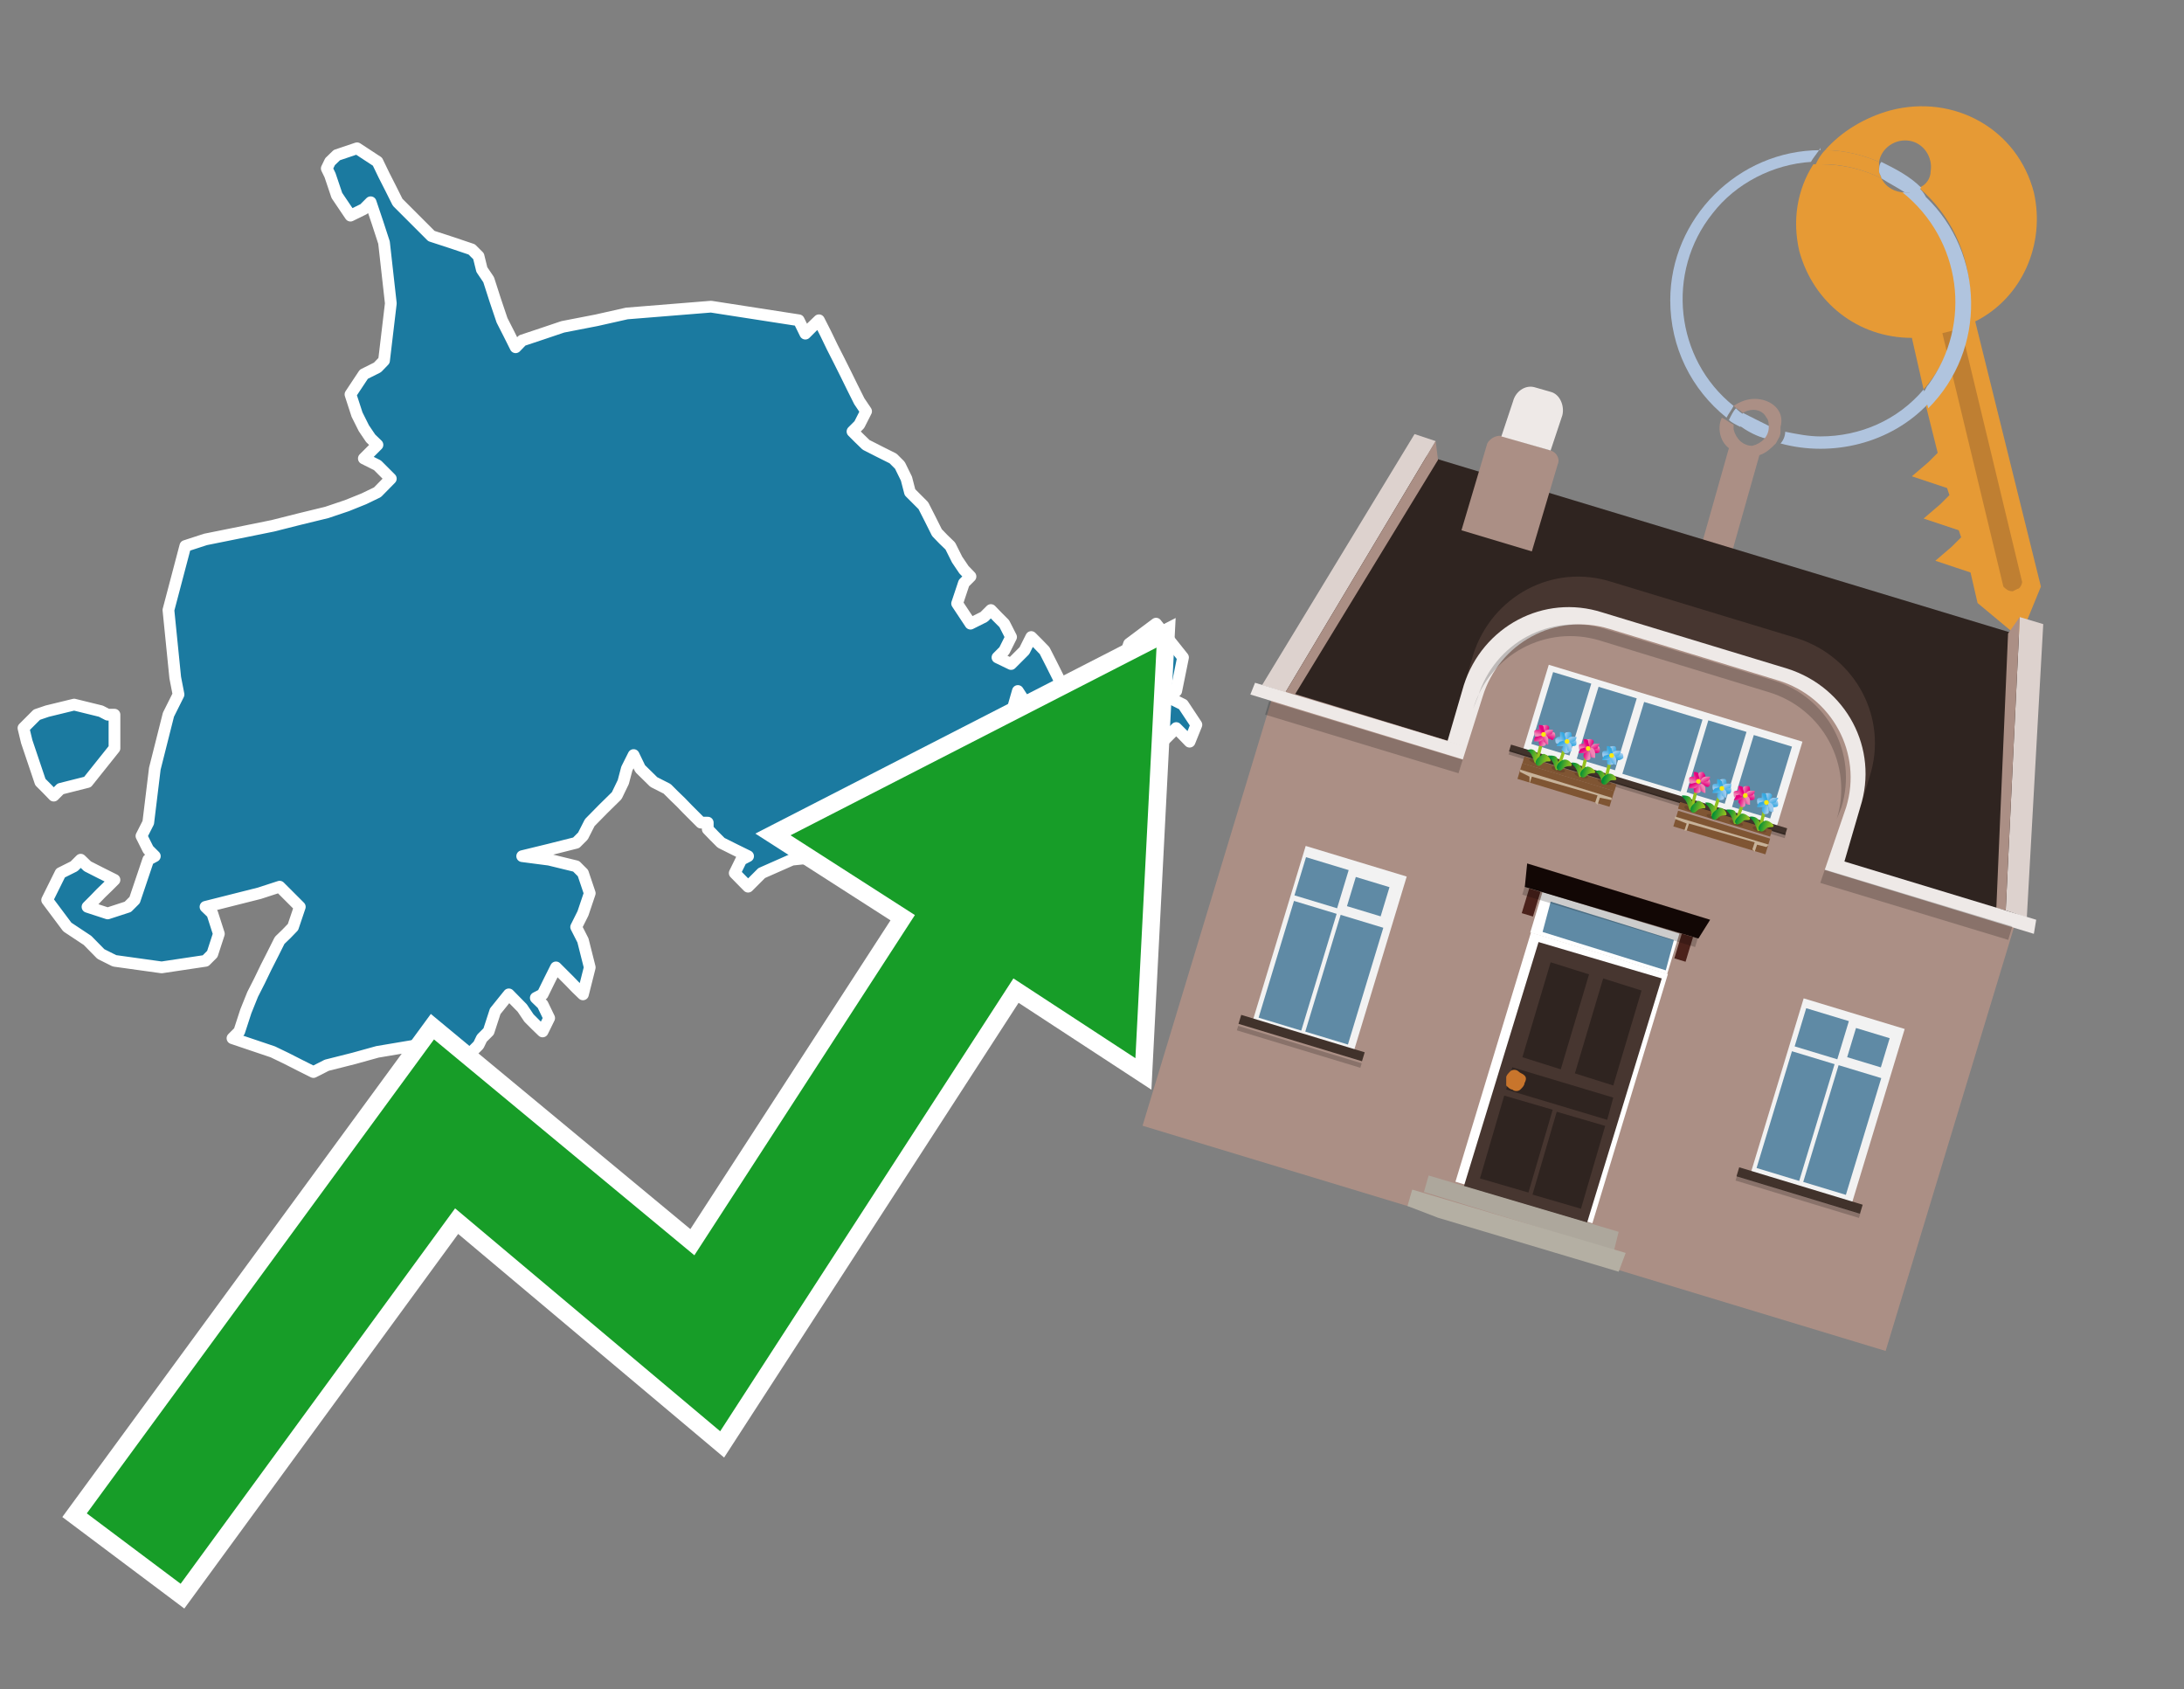 <?xml version="1.0" encoding="utf-8"?>
<!-- Generator: Adobe Illustrator 26.0.3, SVG Export Plug-In . SVG Version: 6.00 Build 0)  -->
<svg version="1.1" id="Text" xmlns="http://www.w3.org/2000/svg" xmlns:xlink="http://www.w3.org/1999/xlink" x="0px" y="0px"
	 width="93.1px" height="72px" viewBox="0 0 93.1 72" style="enable-background:new 0 0 93.1 72;" xml:space="preserve">
<rect x="0" y="0" width="93.1" height="72" fill="#808080" stroke="none"/>
<style type="text/css">
	.st0{fill:#1B7AA0;stroke:#FFFFFF;stroke-width:0.5;stroke-linejoin:round;}
	.st1{fill:none;stroke:#FFFFFF;stroke-width:1.5;stroke-miterlimit:10;}
	.st2{fill:#179D28;}
	.st3{fill:#E69A35;}
	.st4{fill:#B0C4DE;}
	.st5{fill:#AB8F85;}
	.st6{fill:#BF7F32;}
	.st7{fill-rule:evenodd;clip-rule:evenodd;fill:#2F2420;}
	.st8{fill:#EEE9E7;}
	.st9{fill:#DDD2CE;}
	.st10{fill-rule:evenodd;clip-rule:evenodd;fill:#EEE9E7;}
	.st11{opacity:0.2;}
	.st12{fill:#473630;}
	.st13{fill-rule:evenodd;clip-rule:evenodd;fill:#F2F2F2;}
	.st14{fill-rule:evenodd;clip-rule:evenodd;fill:#5F8AA5;}
	.st15{fill-rule:evenodd;clip-rule:evenodd;fill:#41322B;}
	.st16{opacity:0.2;fill-rule:evenodd;clip-rule:evenodd;}
	.st17{fill:#7F5533;}
	.st18{opacity:0.3;fill-rule:evenodd;clip-rule:evenodd;fill:#422918;}
	.st19{fill-rule:evenodd;clip-rule:evenodd;fill:none;stroke:#93C01F;stroke-width:0.136;stroke-miterlimit:10;}
	.st20{fill-rule:evenodd;clip-rule:evenodd;fill:url(#SVGID_1_);}
	.st21{fill-rule:evenodd;clip-rule:evenodd;fill:url(#SVGID_00000159439544013899105730000010794436957149551504_);}
	.st22{fill-rule:evenodd;clip-rule:evenodd;fill:url(#SVGID_00000016766165225406726280000000505180468966593437_);}
	.st23{fill-rule:evenodd;clip-rule:evenodd;fill:url(#SVGID_00000138572816780818773400000010267408933905641345_);}
	.st24{fill-rule:evenodd;clip-rule:evenodd;fill:url(#SVGID_00000089574715718184600920000012668515407225954199_);}
	.st25{fill-rule:evenodd;clip-rule:evenodd;fill:url(#SVGID_00000139288565578218110230000002061988234735745446_);}
	.st26{fill-rule:evenodd;clip-rule:evenodd;fill:url(#SVGID_00000119812314842832073160000012323025965525626241_);}
	.st27{fill-rule:evenodd;clip-rule:evenodd;fill:url(#SVGID_00000063621985610506508530000012902844821440427138_);}
	.st28{fill-rule:evenodd;clip-rule:evenodd;fill:#FCEA0D;}
	.st29{fill:url(#SVGID_00000065035027926840035000000018095813546708155014_);}
	.st30{fill:url(#SVGID_00000072990156721184094300000007228782519104905125_);}
	.st31{fill-rule:evenodd;clip-rule:evenodd;fill:url(#SVGID_00000158026599112233276090000018024482855076905091_);}
	.st32{fill-rule:evenodd;clip-rule:evenodd;fill:url(#SVGID_00000080916580921778309140000014816477858106681500_);}
	.st33{fill-rule:evenodd;clip-rule:evenodd;fill:url(#SVGID_00000119097048225518471860000001268945073022507951_);}
	.st34{fill-rule:evenodd;clip-rule:evenodd;fill:url(#SVGID_00000044153286513506947400000012144720774989678767_);}
	.st35{fill-rule:evenodd;clip-rule:evenodd;fill:url(#SVGID_00000107567644252760535830000011542286183141673860_);}
	.st36{fill-rule:evenodd;clip-rule:evenodd;fill:url(#SVGID_00000066510421781014220250000005220877302746913706_);}
	.st37{fill-rule:evenodd;clip-rule:evenodd;fill:url(#SVGID_00000094588347419788002230000013265531115137468830_);}
	.st38{fill-rule:evenodd;clip-rule:evenodd;fill:url(#SVGID_00000060010340990007010200000002570906539323204769_);}
	.st39{fill:url(#SVGID_00000003086464131338810900000015319743167474155689_);}
	.st40{fill:url(#SVGID_00000155125848781063204050000011689063200187815342_);}
	.st41{fill-rule:evenodd;clip-rule:evenodd;fill:url(#SVGID_00000149375158890570662160000015157237052076326574_);}
	.st42{fill-rule:evenodd;clip-rule:evenodd;fill:url(#SVGID_00000076600266129367129530000010616516160664068736_);}
	.st43{fill-rule:evenodd;clip-rule:evenodd;fill:url(#SVGID_00000083072069544721609720000000242901711290865812_);}
	.st44{fill-rule:evenodd;clip-rule:evenodd;fill:url(#SVGID_00000162318878291991293670000012579346418683101061_);}
	.st45{fill-rule:evenodd;clip-rule:evenodd;fill:url(#SVGID_00000109743148180802414630000001446035961668917898_);}
	.st46{fill-rule:evenodd;clip-rule:evenodd;fill:url(#SVGID_00000094614452726697905290000014825497838051305356_);}
	.st47{fill-rule:evenodd;clip-rule:evenodd;fill:url(#SVGID_00000161590324260459611820000009779458621439303067_);}
	.st48{fill-rule:evenodd;clip-rule:evenodd;fill:url(#SVGID_00000121248107547299185990000009171073026548487319_);}
	.st49{fill:url(#SVGID_00000137112213166825564130000002615414902462948744_);}
	.st50{fill:url(#SVGID_00000036222771314927888080000005308406325022065548_);}
	.st51{fill-rule:evenodd;clip-rule:evenodd;fill:url(#SVGID_00000049932387272608531900000012871612006691006631_);}
	.st52{fill-rule:evenodd;clip-rule:evenodd;fill:url(#SVGID_00000155143052145189854940000008012927715846630074_);}
	.st53{fill-rule:evenodd;clip-rule:evenodd;fill:url(#SVGID_00000085239527134232921260000007493603213675321508_);}
	.st54{fill-rule:evenodd;clip-rule:evenodd;fill:url(#SVGID_00000030447759232711102990000015884209241841420971_);}
	.st55{fill-rule:evenodd;clip-rule:evenodd;fill:url(#SVGID_00000013894894018762089370000012580543168500932781_);}
	.st56{fill-rule:evenodd;clip-rule:evenodd;fill:url(#SVGID_00000035500876230461673060000018325786832283262602_);}
	.st57{fill-rule:evenodd;clip-rule:evenodd;fill:url(#SVGID_00000157993056807932826030000002652412942423507858_);}
	.st58{fill-rule:evenodd;clip-rule:evenodd;fill:url(#SVGID_00000131331766646366406450000005236374735720153237_);}
	.st59{fill:url(#SVGID_00000098196746323483015000000003173801014485123768_);}
	.st60{fill:url(#SVGID_00000114778748127602585050000000732982680249519015_);}
	.st61{fill:#C7B299;}
	.st62{fill-rule:evenodd;clip-rule:evenodd;fill:url(#SVGID_00000016060424956505081880000001946318336045259675_);}
	.st63{fill-rule:evenodd;clip-rule:evenodd;fill:url(#SVGID_00000133488205833027712760000008438536712592680375_);}
	.st64{fill-rule:evenodd;clip-rule:evenodd;fill:url(#SVGID_00000052075873617809440380000013551356526574892955_);}
	.st65{fill-rule:evenodd;clip-rule:evenodd;fill:url(#SVGID_00000088106235051574543890000016484050853021165237_);}
	.st66{fill-rule:evenodd;clip-rule:evenodd;fill:url(#SVGID_00000165919309754191540070000003743224843621038783_);}
	.st67{fill-rule:evenodd;clip-rule:evenodd;fill:url(#SVGID_00000018197099240433353660000001552328244935281794_);}
	.st68{fill-rule:evenodd;clip-rule:evenodd;fill:url(#SVGID_00000067230607935535669270000011330142651288495761_);}
	.st69{fill-rule:evenodd;clip-rule:evenodd;fill:url(#SVGID_00000076571460821778518450000017993662604088078746_);}
	.st70{fill:url(#SVGID_00000114765438093279312930000005852460799084776852_);}
	.st71{fill:url(#SVGID_00000078012953994429650660000005129960552490126488_);}
	.st72{fill-rule:evenodd;clip-rule:evenodd;fill:url(#SVGID_00000178169822446849380470000016816896624633946501_);}
	.st73{fill-rule:evenodd;clip-rule:evenodd;fill:url(#SVGID_00000096750330370598431090000015666286842265339052_);}
	.st74{fill-rule:evenodd;clip-rule:evenodd;fill:url(#SVGID_00000042000836704962333210000013964647407699563706_);}
	.st75{fill-rule:evenodd;clip-rule:evenodd;fill:url(#SVGID_00000060016763480148304500000007485524700725063063_);}
	.st76{fill-rule:evenodd;clip-rule:evenodd;fill:url(#SVGID_00000105421933052936816350000005748766938444838279_);}
	.st77{fill-rule:evenodd;clip-rule:evenodd;fill:url(#SVGID_00000134928906197753474540000004536153155367153568_);}
	.st78{fill-rule:evenodd;clip-rule:evenodd;fill:url(#SVGID_00000022545196481231706910000015646553637264954515_);}
	.st79{fill-rule:evenodd;clip-rule:evenodd;fill:url(#SVGID_00000096055636811756250580000005312969699299564682_);}
	.st80{fill:url(#SVGID_00000021805636278898492480000011916288247091951514_);}
	.st81{fill:url(#SVGID_00000105400522307322276980000008648275209297306556_);}
	.st82{fill-rule:evenodd;clip-rule:evenodd;fill:url(#SVGID_00000163045853185579366440000015642890991298531992_);}
	.st83{fill-rule:evenodd;clip-rule:evenodd;fill:url(#SVGID_00000032638905811825110570000014994868590292293821_);}
	.st84{fill-rule:evenodd;clip-rule:evenodd;fill:url(#SVGID_00000146491230277077919060000005312522203144566968_);}
	.st85{fill-rule:evenodd;clip-rule:evenodd;fill:url(#SVGID_00000021103604420022874950000008471914068507681945_);}
	.st86{fill-rule:evenodd;clip-rule:evenodd;fill:url(#SVGID_00000024705917549736478130000013955953816357887913_);}
	.st87{fill-rule:evenodd;clip-rule:evenodd;fill:url(#SVGID_00000158711512524807076830000008086744128850890152_);}
	.st88{fill-rule:evenodd;clip-rule:evenodd;fill:url(#SVGID_00000005945618190935639120000007939625363907043722_);}
	.st89{fill-rule:evenodd;clip-rule:evenodd;fill:url(#SVGID_00000037656906418424788780000014463319767190702212_);}
	.st90{fill:url(#SVGID_00000012462996813467257470000010224521338004002488_);}
	.st91{fill:url(#SVGID_00000015324771418555251460000017754756869700545197_);}
	.st92{fill-rule:evenodd;clip-rule:evenodd;fill:url(#SVGID_00000160908004729308893420000017460874242757760384_);}
	.st93{fill-rule:evenodd;clip-rule:evenodd;fill:url(#SVGID_00000120529805593699475200000013237453170264975793_);}
	.st94{fill-rule:evenodd;clip-rule:evenodd;fill:url(#SVGID_00000153704208430153335540000000104687134109712285_);}
	.st95{fill-rule:evenodd;clip-rule:evenodd;fill:url(#SVGID_00000005959250983018896750000006857193039100717720_);}
	.st96{fill-rule:evenodd;clip-rule:evenodd;fill:url(#SVGID_00000079471439481731122260000003006610166990721950_);}
	.st97{fill-rule:evenodd;clip-rule:evenodd;fill:url(#SVGID_00000031913536392928047320000017000643142492002951_);}
	.st98{fill-rule:evenodd;clip-rule:evenodd;fill:url(#SVGID_00000035513700918618213910000008451054490426695863_);}
	.st99{fill-rule:evenodd;clip-rule:evenodd;fill:url(#SVGID_00000065772582756424851280000012322467498145095060_);}
	.st100{fill:url(#SVGID_00000110453851210174731670000010361007528889231033_);}
	.st101{fill:url(#SVGID_00000052788748249185132430000002454208878041066658_);}
	.st102{fill-rule:evenodd;clip-rule:evenodd;fill:#FFFFFF;}
	.st103{fill:#2F2420;}
	.st104{fill:#C8752C;}
	.st105{fill:#5F8AA5;}
	.st106{fill-rule:evenodd;clip-rule:evenodd;fill:#ADA79C;}
	.st107{fill-rule:evenodd;clip-rule:evenodd;fill:#B4AFA3;}
	.st108{fill:#120705;}
	.st109{fill:#4B221B;}
</style>
<path class="st0" d="M4.88,31.89L3.73,33.33L2.58,33.62L2.29,33.91L2.01,33.62L1.72,33.33L1.43,32.47L1.14,31.61L1.0,31.03L1.57,30.46L2.01,30.31L3.16,30.03L4.3,30.31L4.59,30.46L4.88,30.46ZM29.88,35.06L29.59,34.77L29.3,34.48L29.02,34.19L28.73,33.91L28.44,33.62L27.87,33.33L27.29,32.76L27.01,32.18L26.72,32.76L26.57,33.33L26.29,33.91L25.71,34.48L25.14,35.06L24.85,35.63L24.56,35.92L23.41,36.21L22.26,36.49L23.41,36.64L24.56,36.92L24.85,37.21L25.14,38.07L24.85,38.93L24.56,39.51L24.85,40.08L25.14,41.23L24.85,42.38L24.56,42.1L24.28,41.81L23.99,41.52L23.7,41.23L23.41,41.81L23.13,42.38L22.84,42.53L23.13,42.81L23.41,43.39L23.13,43.96L22.84,43.68L22.55,43.39L22.26,42.96L21.69,42.38L21.11,43.1L20.83,43.96L20.54,44.25L20.4,44.54L20.11,44.83L19.82,45.11L19.53,44.83L17.81,44.54L16.09,44.83L15.08,45.11L13.93,45.4L13.36,45.69L12.78,45.4L12.21,45.11L11.63,44.83L10.77,44.54L9.91,44.25L10.2,43.96L10.48,43.1L10.77,42.38L11.06,41.81L11.34,41.23L11.63,40.66L11.92,40.08L12.21,39.8L12.49,39.51L12.78,38.65L11.92,37.79L11.06,38.07L9.91,38.36L8.76,38.65L9.05,38.93L9.33,39.8L9.05,40.66L8.76,40.95L6.89,41.23L4.88,40.95L4.3,40.66L3.73,40.08L2.87,39.51L2.01,38.36L2.58,37.21L3.16,36.92L3.44,36.64L3.73,36.92L4.3,37.21L4.88,37.5L4.59,37.79L4.3,38.07L4.02,38.36L3.73,38.65L4.59,38.93L5.45,38.65L5.74,38.36L6.03,37.5L6.32,36.64L6.6,36.49L6.32,36.21L6.03,35.63L6.32,35.06L6.6,32.76L7.18,30.46L7.61,29.6L7.47,28.88L7.18,26.0L7.9,23.27L8.76,22.99L10.2,22.7L11.63,22.41L12.78,22.12L13.93,21.84L14.79,21.55L15.51,21.26L16.09,20.98L16.66,20.4L16.09,19.83L15.51,19.54L15.8,19.25L16.09,18.96L15.8,18.68L15.51,18.25L15.22,17.67L14.94,16.81L15.51,15.95L16.09,15.66L16.37,15.37L16.66,12.93L16.37,10.34L16.09,9.48L15.8,8.62L15.51,8.91L14.94,9.19L14.36,8.33L14.07,7.47L13.93,7.18L14.07,6.89L14.36,6.61L15.22,6.32L16.09,6.89L16.37,7.47L16.66,8.04L16.95,8.62L17.24,8.91L17.52,9.19L17.81,9.48L18.1,9.77L18.39,10.06L19.25,10.34L20.11,10.63L20.4,10.92L20.54,11.49L20.83,11.92L21.11,12.79L21.4,13.65L21.69,14.22L21.98,14.8L22.26,14.51L23.13,14.22L23.99,13.93L25.43,13.65L26.72,13.36L30.31,13.07L34.05,13.65L34.33,14.22L34.62,13.93L34.91,13.65L35.2,14.22L35.48,14.8L35.77,15.37L36.06,15.95L36.34,16.52L36.63,17.1L36.92,17.53L36.63,18.1L36.34,18.39L36.63,18.68L36.92,18.96L37.49,19.25L38.07,19.54L38.36,19.83L38.64,20.4L38.79,20.98L39.07,21.26L39.36,21.55L39.65,22.12L39.94,22.7L40.22,22.99L40.51,23.27L40.8,23.85L41.09,24.28L41.37,24.57L41.09,24.85L40.8,25.72L41.37,26.58L41.95,26.29L42.24,26.0L42.52,26.29L42.81,26.58L43.1,27.15L42.81,27.73L42.52,28.02L43.1,28.3L43.67,27.73L43.96,27.15L44.25,27.44L44.53,27.73L44.82,28.3L45.11,28.88L45.25,29.16L46.4,29.45L47.55,28.88L47.84,28.3L48.13,27.44L49.28,26.58L50.43,28.02L50.14,29.45L49.85,29.74L50.43,30.03L51.0,30.89L50.71,31.61L50.43,31.32L50.14,31.03L49.85,31.32L49.56,31.61L49.28,32.18L48.99,32.76L48.7,33.04L46.98,33.33L45.25,32.47L45.11,31.61L44.82,31.89L44.53,32.18L44.25,31.61L44.53,31.03L44.82,30.6L44.53,30.03L44.25,30.31L43.96,30.46L43.67,29.88L43.39,29.45L43.1,30.46L42.52,31.61L41.95,31.89L41.66,32.18L41.37,34.48L39.36,36.64L37.49,36.92L36.63,37.21L35.77,36.64L35.48,36.21L35.2,36.49L33.76,36.64L32.47,37.21L31.89,37.79L31.32,37.21L31.6,36.64L31.89,36.49L31.32,36.21L30.74,35.92L30.45,35.63L30.17,35.34L30.17,35.06Z"/>
<polygon class="st1" points="49.3,27.6 33.7,35.6 39,39 29.6,53.5 18.5,44.3 3.7,64.5 7.7,67.5 19.4,51.5 30.7,61 43.2,41.7 
	48.4,45.1 "/>
<polygon class="st2" points="49.3,27.6 33.7,35.6 39,39 29.6,53.5 18.5,44.3 3.7,64.5 7.7,67.5 19.4,51.5 30.7,61 43.2,41.7 
	48.4,45.1 "/>
<path class="st3" d="M80.2,7.6c0-0.1-0.1-0.2-0.1-0.3c0-0.1,0-0.3,0-0.4c-0.7-0.3-1.5-0.5-2.3-0.5c-0.2,0.2-0.3,0.4-0.4,0.6
	c0.1,0,0.2,0,0.3,0C78.5,7,79.4,7.2,80.2,7.6z"/>
<path class="st4" d="M77.6,6.4c-3.5,0-6.4,2.9-6.4,6.4c0,2,0.9,3.8,2.4,5c0.1-0.2,0.2-0.3,0.3-0.5c-2.5-2-2.9-5.7-0.9-8.2
	c1-1.3,2.6-2.1,4.2-2.2c0.1-0.2,0.3-0.4,0.4-0.6V6.4z"/>
<path class="st3" d="M84.2,13.7c2-1,3-3.3,2.5-5.5C86,5.5,83.3,4,80.6,4.7c-1.1,0.3-2.1,0.9-2.8,1.7c0.8,0,1.6,0.2,2.3,0.5
	c0.1-0.6,0.7-1,1.3-0.9c0.6,0.1,1,0.7,0.9,1.3c0,0.3-0.2,0.6-0.5,0.7c2.7,2.3,2.9,6.4,0.6,9c-0.1,0.1-0.2,0.2-0.3,0.3l0.5,2
	l-0.4,0.4l-0.7,0.6l0.9,0.3l0.6,0.2l0.1,0.3l-0.4,0.4L82,22.1l0.9,0.3l0.6,0.2l0.1,0.3l-0.4,0.4l-0.7,0.6l0.9,0.3l0.6,0.2l0.3,1.3
	l1.8,1.5L87,25L84.2,13.7z"/>
<path class="st3" d="M81.2,8.2c-0.4,0-0.8-0.2-1-0.6C79.4,7.2,78.5,7,77.6,7c-0.1,0-0.2,0-0.3,0c-0.7,1.1-0.9,2.4-0.6,3.7
	c0.6,2.2,2.5,3.7,4.8,3.7l0.5,2.2c2.1-2.4,1.9-6.1-0.6-8.2C81.3,8.3,81.2,8.3,81.2,8.2z"/>
<path class="st4" d="M74.1,18.1c0.4,0.3,0.8,0.5,1.2,0.6c0.1-0.1,0.2-0.3,0.2-0.5l0,0c-0.4-0.2-0.8-0.4-1.2-0.6
	C74.2,17.8,74.1,17.9,74.1,18.1z"/>
<path class="st4" d="M74.4,17.7c-0.2-0.1-0.3-0.2-0.4-0.3c-0.1,0.1-0.2,0.3-0.3,0.5c0.1,0.1,0.3,0.2,0.5,0.3
	C74.1,17.9,74.2,17.8,74.4,17.7z"/>
<path class="st5" d="M74.8,17c-0.3,0-0.6,0.1-0.9,0.3c0.1,0.1,0.3,0.2,0.4,0.3c0.3-0.2,0.8-0.2,1,0.2c0.1,0.1,0.1,0.3,0.1,0.4l0,0
	c0,0.4-0.3,0.7-0.7,0.8c-0.4,0-0.7-0.3-0.8-0.7c0,0,0,0,0-0.1v-0.1c-0.2-0.1-0.3-0.2-0.5-0.3c-0.2,0.4-0.1,1,0.3,1.3l-1.5,5.3
	l1.3,0.3l1.5-5.3c0.3-0.1,0.5-0.3,0.7-0.5c0.1-0.2,0.2-0.3,0.2-0.5c0-0.1,0-0.1,0-0.2C76.1,17.5,75.5,17,74.8,17z"/>
<path class="st6" d="M86,25.1l-0.2,0.1c-0.2,0-0.3-0.1-0.4-0.2l0,0l-2.6-10.8l0.8-0.2l2.6,10.8C86.2,24.9,86.1,25.1,86,25.1L86,25.1
	z"/>
<path class="st4" d="M80.1,7.3c0,0.1,0.1,0.2,0.1,0.3c0.3,0.2,0.7,0.4,1,0.6c0.1,0,0.2,0,0.3,0c0.1,0,0.3-0.1,0.4-0.2
	c-0.5-0.5-1.1-0.8-1.7-1.1C80.1,7,80.1,7.2,80.1,7.3z"/>
<path class="st4" d="M77.6,18.6c-0.5,0-1-0.1-1.5-0.2c0,0.2-0.1,0.4-0.2,0.5c2.2,0.6,4.7,0,6.3-1.7L82,16.6
	C80.9,17.9,79.3,18.6,77.6,18.6z"/>
<path class="st4" d="M81.8,8c-0.1,0.1-0.2,0.1-0.4,0.2c-0.1,0-0.2,0-0.3,0c2.5,2,3,5.6,1.1,8.2c-0.1,0.1-0.1,0.2-0.2,0.3l0.2,0.7
	c2.5-2.5,2.4-6.6-0.1-9C82,8.2,81.9,8.1,81.8,8L81.8,8z"/>
<g>
	<rect x="50.8" y="33.7" transform="matrix(0.957 0.29 -0.29 0.957 15.517 -17.666)" class="st5" width="33.1" height="19.5"/>
	<polygon class="st7" points="86.5,27.2 60.4,19.3 54.3,29.3 86,39 	"/>
	<path class="st5" d="M64.1,18.6l2,0.6c0.3,0.1,0.4,0.4,0.3,0.6l-1.1,3.7l-3-0.9l1.1-3.7C63.5,18.7,63.8,18.5,64.1,18.6z"/>
	<path class="st8" d="M65.4,16.5l0.7,0.2c0.4,0.1,0.6,0.6,0.5,1l-0.5,1.5L64,18.6l0.5-1.5C64.6,16.7,65,16.4,65.4,16.5z"/>
	<polygon class="st9" points="86.1,26.3 87.1,26.6 86.4,39.1 85.5,38.8 	"/>
	<polygon class="st5" points="85.6,27 86.1,26.3 85.5,38.8 85.1,38.7 	"/>
	<polygon class="st9" points="61.2,18.8 60.3,18.5 53.8,29.2 54.8,29.5 	"/>
	<polygon class="st5" points="61.3,19.6 61.2,18.8 54.8,29.5 55.2,29.6 	"/>
	<polygon class="st10" points="86.8,39.2 86.7,39.8 53.3,29.6 53.5,29.1 59.8,31 86.8,39.2 	"/>
	<rect x="53.3" y="34.7" transform="matrix(0.957 0.29 -0.29 0.957 13.159 -18.781)" class="st11" width="33.1" height="0.6"/>
	<g>
		<path class="st12" d="M62.1,30.3l0.7-2.4c0.8-2.5,3.4-3.9,5.9-3.1l7.9,2.4c2.5,0.8,3.9,3.4,3.1,5.9L79,35.4"/>
		<path class="st8" d="M61.7,31.6l0.7-2.4c0.8-2.5,3.4-3.9,5.9-3.1l7.9,2.4c2.5,0.8,3.9,3.4,3.1,5.9l-0.7,2.4"/>
		<path class="st5" d="M77.4,38.2l-15.4-4.7l1.2-3.8c0.7-2.3,3.1-3.6,5.4-2.9l7.2,2.2c2.3,0.7,3.6,3.1,2.9,5.4L77.4,38.2z"/>
		<path class="st11" d="M75.6,29l-7.2-2.2c-2.3-0.7-4.7,0.6-5.4,2.9l-0.2,0.5c0.7-2.3,3.1-3.6,5.4-2.9l7.2,2.2
			c2.3,0.7,3.6,3.1,2.9,5.4l0.2-0.5C79.2,32.1,77.9,29.7,75.6,29z"/>
		<g>
			<g>
				
					<rect x="65.2" y="29.9" transform="matrix(-0.957 -0.29 0.29 -0.957 129.459 82.769)" class="st13" width="11.3" height="3.8"/>
				<g>
					
						<rect x="65" y="29.6" transform="matrix(0.29 -0.957 0.957 0.29 18.101 85.328)" class="st14" width="3.2" height="1.7"/>
				</g>
				<g>
					
						<rect x="66.9" y="30.2" transform="matrix(0.29 -0.957 0.957 0.29 18.914 87.599)" class="st14" width="3.2" height="1.7"/>
				</g>
				<g>
					
						<rect x="69.2" y="30.5" transform="matrix(0.29 -0.957 0.957 0.29 19.902 90.359)" class="st14" width="3.2" height="2.6"/>
				</g>
				<g>
					
						<rect x="71.6" y="31.6" transform="matrix(0.29 -0.957 0.957 0.29 20.89 93.12)" class="st14" width="3.2" height="1.7"/>
				</g>
				<g>
					
						<rect x="73.5" y="32.2" transform="matrix(0.29 -0.957 0.957 0.29 21.703 95.391)" class="st14" width="3.2" height="1.7"/>
				</g>
				
					<rect x="64.2" y="33.4" transform="matrix(-0.957 -0.29 0.29 -0.957 127.85 86.171)" class="st15" width="12.3" height="0.3"/>
				
					<rect x="64.1" y="33.8" transform="matrix(-0.957 -0.29 0.29 -0.957 127.619 86.659)" class="st16" width="12.3" height="0.2"/>
			</g>
			<g>
				
					<rect x="66.7" y="30.9" transform="matrix(0.29 -0.957 0.957 0.29 15.981 87.403)" class="st17" width="0.3" height="4.1"/>
				<g>
					<g>
						
							<ellipse transform="matrix(0.29 -0.957 0.957 0.29 15.38 85.703)" class="st18" cx="65.5" cy="32.5" rx="0.1" ry="0.3"/>
						<g>
							<line class="st19" x1="65.8" y1="31.3" x2="65.5" y2="32.5"/>
							<g>
								
									<linearGradient id="SVGID_1_" gradientUnits="userSpaceOnUse" x1="78.854" y1="30.426" x2="79.111" y2="30.426" gradientTransform="matrix(0.957 0.29 -0.29 0.957 -0.858 -20.96)">
									<stop  offset="0" style="stop-color:#EF87B5"/>
									<stop  offset="0.406" style="stop-color:#EB4B9C"/>
									<stop  offset="0.806" style="stop-color:#E71586"/>
									<stop  offset="1" style="stop-color:#E5007E"/>
								</linearGradient>
								<path class="st20" d="M66,31.1c0,0.1-0.1,0.2-0.2,0.2c-0.1,0-0.1-0.2-0.1-0.3s0.1-0.1,0.2-0.1S66.1,31,66,31.1z"/>
								
									<linearGradient id="SVGID_00000121257631272093293000000006993105435394218386_" gradientUnits="userSpaceOnUse" x1="-411.5" y1="45.016" x2="-411.244" y2="45.016" gradientTransform="matrix(-0.957 -0.29 0.29 -0.957 -340.985 -44.741)">
									<stop  offset="0" style="stop-color:#EF87B5"/>
									<stop  offset="0.406" style="stop-color:#EB4B9C"/>
									<stop  offset="0.806" style="stop-color:#E71586"/>
									<stop  offset="1" style="stop-color:#E5007E"/>
								</linearGradient>
								
									<path style="fill-rule:evenodd;clip-rule:evenodd;fill:url(#SVGID_00000121257631272093293000000006993105435394218386_);" d="
									M65.6,31.6c0-0.1,0.1-0.2,0.2-0.2s0.1,0.2,0.1,0.3s-0.1,0.1-0.2,0.1S65.6,31.7,65.6,31.6z"/>
								
									<linearGradient id="SVGID_00000047756371711972038970000005468391086644972974_" gradientUnits="userSpaceOnUse" x1="-160.782" y1="-220.292" x2="-160.525" y2="-220.292" gradientTransform="matrix(-0.29 0.957 -0.957 -0.29 -191.371 121.204)">
									<stop  offset="0" style="stop-color:#EF87B5"/>
									<stop  offset="0.406" style="stop-color:#EB4B9C"/>
									<stop  offset="0.806" style="stop-color:#E71586"/>
									<stop  offset="1" style="stop-color:#E5007E"/>
								</linearGradient>
								
									<path style="fill-rule:evenodd;clip-rule:evenodd;fill:url(#SVGID_00000047756371711972038970000005468391086644972974_);" d="
									M66.1,31.5c-0.1,0-0.2-0.1-0.2-0.2c0-0.1,0.2-0.1,0.3-0.1c0.1,0,0.1,0.1,0.1,0.2C66.2,31.5,66.2,31.6,66.1,31.5z"/>
								
									<linearGradient id="SVGID_00000182509770351279255220000000939102008476306842_" gradientUnits="userSpaceOnUse" x1="-171.864" y1="295.735" x2="-171.608" y2="295.735" gradientTransform="matrix(0.29 -0.957 0.957 0.29 -167.59 -218.923)">
									<stop  offset="0" style="stop-color:#EF87B5"/>
									<stop  offset="0.406" style="stop-color:#EB4B9C"/>
									<stop  offset="0.806" style="stop-color:#E71586"/>
									<stop  offset="1" style="stop-color:#E5007E"/>
								</linearGradient>
								
									<path style="fill-rule:evenodd;clip-rule:evenodd;fill:url(#SVGID_00000182509770351279255220000000939102008476306842_);" d="
									M65.6,31.1c0.1,0,0.2,0.1,0.2,0.2c0,0.1-0.2,0.1-0.3,0.1c-0.1,0-0.1-0.1-0.1-0.2C65.4,31.1,65.5,31.1,65.6,31.1z"/>
								
									<linearGradient id="SVGID_00000148621770842029385170000005125559563877588119_" gradientUnits="userSpaceOnUse" x1="10.961" y1="-144.563" x2="11.218" y2="-144.563" gradientTransform="matrix(0.471 0.882 -0.882 0.471 -66.671 89.578)">
									<stop  offset="0" style="stop-color:#EF87B5"/>
									<stop  offset="0.406" style="stop-color:#EB4B9C"/>
									<stop  offset="0.806" style="stop-color:#E71586"/>
									<stop  offset="1" style="stop-color:#E5007E"/>
								</linearGradient>
								
									<path style="fill-rule:evenodd;clip-rule:evenodd;fill:url(#SVGID_00000148621770842029385170000005125559563877588119_);" d="
									M66.1,31.3c-0.1,0-0.2,0.1-0.3,0c0-0.1,0.1-0.2,0.2-0.2c0.1,0,0.2,0,0.2,0S66.2,31.3,66.1,31.3z"/>
								
									<linearGradient id="SVGID_00000152955719122614817670000008925744687851090048_" gradientUnits="userSpaceOnUse" x1="-343.608" y1="220.006" x2="-343.351" y2="220.006" gradientTransform="matrix(-0.471 -0.882 0.882 -0.471 -290.362 -167.744)">
									<stop  offset="0" style="stop-color:#EF87B5"/>
									<stop  offset="0.406" style="stop-color:#EB4B9C"/>
									<stop  offset="0.806" style="stop-color:#E71586"/>
									<stop  offset="1" style="stop-color:#E5007E"/>
								</linearGradient>
								
									<path style="fill-rule:evenodd;clip-rule:evenodd;fill:url(#SVGID_00000152955719122614817670000008925744687851090048_);" d="
									M65.5,31.4c0.1,0,0.2-0.1,0.3,0c0,0.1-0.1,0.2-0.2,0.2c-0.1,0-0.2,0-0.2,0C65.4,31.5,65.4,31.4,65.5,31.4z"/>
								
									<linearGradient id="SVGID_00000137822202544006185460000000054995284125245595_" gradientUnits="userSpaceOnUse" x1="-335.772" y1="-152.399" x2="-335.515" y2="-152.399" gradientTransform="matrix(-0.882 0.471 -0.471 -0.882 -301.909 55.391)">
									<stop  offset="0" style="stop-color:#EF87B5"/>
									<stop  offset="0.406" style="stop-color:#EB4B9C"/>
									<stop  offset="0.806" style="stop-color:#E71586"/>
									<stop  offset="1" style="stop-color:#E5007E"/>
								</linearGradient>
								
									<path style="fill-rule:evenodd;clip-rule:evenodd;fill:url(#SVGID_00000137822202544006185460000000054995284125245595_);" d="
									M65.8,31.6c0-0.1-0.1-0.2,0-0.3c0.1,0,0.2,0.1,0.2,0.2c0,0.1,0,0.2,0,0.2C66,31.8,65.9,31.7,65.8,31.6z"/>
								
									<linearGradient id="SVGID_00000034054805879519069050000015857662878928231821_" gradientUnits="userSpaceOnUse" x1="3.125" y1="227.842" x2="3.382" y2="227.842" gradientTransform="matrix(0.882 -0.471 0.471 0.882 -44.587 -168.3)">
									<stop  offset="0" style="stop-color:#EF87B5"/>
									<stop  offset="0.406" style="stop-color:#EB4B9C"/>
									<stop  offset="0.806" style="stop-color:#E71586"/>
									<stop  offset="1" style="stop-color:#E5007E"/>
								</linearGradient>
								
									<path style="fill-rule:evenodd;clip-rule:evenodd;fill:url(#SVGID_00000034054805879519069050000015857662878928231821_);" d="
									M65.8,31c0,0.1,0.1,0.2,0,0.3c-0.1,0-0.2-0.1-0.2-0.2c0-0.1,0-0.2,0-0.2C65.7,30.9,65.8,30.9,65.8,31z"/>
								<circle class="st28" cx="65.8" cy="31.3" r="0.1"/>
							</g>
							
								<linearGradient id="SVGID_00000005248663996445578410000007755218404099984771_" gradientUnits="userSpaceOnUse" x1="78.519" y1="31.697" x2="79.036" y2="31.697" gradientTransform="matrix(0.957 0.29 -0.29 0.957 -0.858 -20.96)">
								<stop  offset="0" style="stop-color:#008D36"/>
								<stop  offset="0.448" style="stop-color:#48A62B"/>
								<stop  offset="0.82" style="stop-color:#7EB922"/>
								<stop  offset="1" style="stop-color:#93C01F"/>
							</linearGradient>
							<path style="fill:url(#SVGID_00000005248663996445578410000007755218404099984771_);" d="M65.5,32.1c0.1,0.2,0.1,0.4,0,0.4
								c-0.1,0.1-0.1-0.1-0.2-0.3S65.1,32,65.1,32C65.2,31.9,65.4,31.9,65.5,32.1z"/>
							
								<linearGradient id="SVGID_00000009558732397466027290000001150152526744135086_" gradientUnits="userSpaceOnUse" x1="78.929" y1="31.697" x2="79.445" y2="31.697" gradientTransform="matrix(0.957 0.29 -0.29 0.957 -0.858 -20.96)">
								<stop  offset="0" style="stop-color:#008D36"/>
								<stop  offset="0.448" style="stop-color:#48A62B"/>
								<stop  offset="0.82" style="stop-color:#7EB922"/>
								<stop  offset="1" style="stop-color:#93C01F"/>
							</linearGradient>
							<path style="fill:url(#SVGID_00000009558732397466027290000001150152526744135086_);" d="M65.7,32.2
								c-0.2,0.1-0.3,0.3-0.2,0.4s0.2,0,0.3-0.1c0.2-0.1,0.3,0,0.3-0.1S65.8,32,65.7,32.2z"/>
						</g>
					</g>
					<g>
						
							<ellipse transform="matrix(0.29 -0.957 0.957 0.29 15.782 86.827)" class="st18" cx="66.4" cy="32.8" rx="0.1" ry="0.3"/>
						<g>
							<line class="st19" x1="66.8" y1="31.6" x2="66.4" y2="32.8"/>
							<g>
								
									<linearGradient id="SVGID_00000095334836354562202040000007968602353927986343_" gradientUnits="userSpaceOnUse" x1="79.852" y1="30.426" x2="80.109" y2="30.426" gradientTransform="matrix(0.957 0.29 -0.29 0.957 -0.858 -20.96)">
									<stop  offset="0" style="stop-color:#9CCAEE"/>
									<stop  offset="0.25" style="stop-color:#7FC0EA"/>
									<stop  offset="0.754" style="stop-color:#4AAFE3"/>
									<stop  offset="1" style="stop-color:#35A8E0"/>
								</linearGradient>
								
									<path style="fill-rule:evenodd;clip-rule:evenodd;fill:url(#SVGID_00000095334836354562202040000007968602353927986343_);" d="
									M67,31.4c0,0.1-0.1,0.2-0.2,0.2c-0.1,0-0.1-0.2-0.1-0.3s0.1-0.1,0.2-0.1C67,31.2,67,31.3,67,31.4z"/>
								
									<linearGradient id="SVGID_00000042721921197806733750000015922242123327556529_" gradientUnits="userSpaceOnUse" x1="-412.499" y1="45.016" x2="-412.242" y2="45.016" gradientTransform="matrix(-0.957 -0.29 0.29 -0.957 -340.985 -44.741)">
									<stop  offset="0" style="stop-color:#9CCAEE"/>
									<stop  offset="0.25" style="stop-color:#7FC0EA"/>
									<stop  offset="0.754" style="stop-color:#4AAFE3"/>
									<stop  offset="1" style="stop-color:#35A8E0"/>
								</linearGradient>
								
									<path style="fill-rule:evenodd;clip-rule:evenodd;fill:url(#SVGID_00000042721921197806733750000015922242123327556529_);" d="
									M66.6,31.9c0-0.1,0.1-0.2,0.2-0.2s0.1,0.2,0.1,0.3s-0.1,0.1-0.2,0.1C66.6,32,66.5,31.9,66.6,31.9z"/>
								
									<linearGradient id="SVGID_00000108268300602838966230000017866157882069210279_" gradientUnits="userSpaceOnUse" x1="-160.782" y1="-221.29" x2="-160.525" y2="-221.29" gradientTransform="matrix(-0.29 0.957 -0.957 -0.29 -191.371 121.204)">
									<stop  offset="0" style="stop-color:#9CCAEE"/>
									<stop  offset="0.25" style="stop-color:#7FC0EA"/>
									<stop  offset="0.754" style="stop-color:#4AAFE3"/>
									<stop  offset="1" style="stop-color:#35A8E0"/>
								</linearGradient>
								
									<path style="fill-rule:evenodd;clip-rule:evenodd;fill:url(#SVGID_00000108268300602838966230000017866157882069210279_);" d="
									M67,31.8c-0.1,0-0.2-0.1-0.2-0.2c0-0.1,0.2-0.1,0.3-0.1c0.1,0,0.1,0.1,0.1,0.2C67.2,31.8,67.1,31.8,67,31.8z"/>
								
									<linearGradient id="SVGID_00000161606463795471667100000000103863640592597435_" gradientUnits="userSpaceOnUse" x1="-171.864" y1="296.733" x2="-171.608" y2="296.733" gradientTransform="matrix(0.29 -0.957 0.957 0.29 -167.59 -218.923)">
									<stop  offset="0" style="stop-color:#9CCAEE"/>
									<stop  offset="0.25" style="stop-color:#7FC0EA"/>
									<stop  offset="0.754" style="stop-color:#4AAFE3"/>
									<stop  offset="1" style="stop-color:#35A8E0"/>
								</linearGradient>
								
									<path style="fill-rule:evenodd;clip-rule:evenodd;fill:url(#SVGID_00000161606463795471667100000000103863640592597435_);" d="
									M66.5,31.4c0.1,0,0.2,0.1,0.2,0.2c0,0.1-0.2,0.1-0.3,0.1c-0.1,0-0.1-0.1-0.1-0.2C66.4,31.4,66.4,31.4,66.5,31.4z"/>
								
									<linearGradient id="SVGID_00000128460185755576615710000011474784820316487594_" gradientUnits="userSpaceOnUse" x1="11.667" y1="-145.269" x2="11.924" y2="-145.269" gradientTransform="matrix(0.471 0.882 -0.882 0.471 -66.671 89.578)">
									<stop  offset="0" style="stop-color:#9CCAEE"/>
									<stop  offset="0.25" style="stop-color:#7FC0EA"/>
									<stop  offset="0.754" style="stop-color:#4AAFE3"/>
									<stop  offset="1" style="stop-color:#35A8E0"/>
								</linearGradient>
								
									<path style="fill-rule:evenodd;clip-rule:evenodd;fill:url(#SVGID_00000128460185755576615710000011474784820316487594_);" d="
									M67.1,31.6c-0.1,0-0.2,0.1-0.3,0c0-0.1,0.1-0.2,0.2-0.2s0.2,0,0.2,0C67.2,31.5,67.2,31.5,67.1,31.6z"/>
								
									<linearGradient id="SVGID_00000017475505491830934450000017145004941441259425_" gradientUnits="userSpaceOnUse" x1="-344.314" y1="220.711" x2="-344.057" y2="220.711" gradientTransform="matrix(-0.471 -0.882 0.882 -0.471 -290.362 -167.744)">
									<stop  offset="0" style="stop-color:#9CCAEE"/>
									<stop  offset="0.25" style="stop-color:#7FC0EA"/>
									<stop  offset="0.754" style="stop-color:#4AAFE3"/>
									<stop  offset="1" style="stop-color:#35A8E0"/>
								</linearGradient>
								
									<path style="fill-rule:evenodd;clip-rule:evenodd;fill:url(#SVGID_00000017475505491830934450000017145004941441259425_);" d="
									M66.5,31.6c0.1,0,0.2-0.1,0.3,0s-0.1,0.2-0.2,0.2c-0.1,0-0.2,0-0.2,0C66.3,31.8,66.4,31.7,66.5,31.6z"/>
								
									<linearGradient id="SVGID_00000161602870107705420780000003472365426195389619_" gradientUnits="userSpaceOnUse" x1="-336.477" y1="-153.105" x2="-336.221" y2="-153.105" gradientTransform="matrix(-0.882 0.471 -0.471 -0.882 -301.909 55.391)">
									<stop  offset="0" style="stop-color:#9CCAEE"/>
									<stop  offset="0.25" style="stop-color:#7FC0EA"/>
									<stop  offset="0.754" style="stop-color:#4AAFE3"/>
									<stop  offset="1" style="stop-color:#35A8E0"/>
								</linearGradient>
								
									<path style="fill-rule:evenodd;clip-rule:evenodd;fill:url(#SVGID_00000161602870107705420780000003472365426195389619_);" d="
									M66.8,31.9c0-0.1-0.1-0.2,0-0.3c0.1,0,0.2,0.1,0.2,0.2s0,0.2,0,0.2C66.9,32.1,66.8,32,66.8,31.9z"/>
								
									<linearGradient id="SVGID_00000175298284898899041970000001674144570854765995_" gradientUnits="userSpaceOnUse" x1="3.831" y1="228.548" x2="4.088" y2="228.548" gradientTransform="matrix(0.882 -0.471 0.471 0.882 -44.587 -168.3)">
									<stop  offset="0" style="stop-color:#9CCAEE"/>
									<stop  offset="0.25" style="stop-color:#7FC0EA"/>
									<stop  offset="0.754" style="stop-color:#4AAFE3"/>
									<stop  offset="1" style="stop-color:#35A8E0"/>
								</linearGradient>
								
									<path style="fill-rule:evenodd;clip-rule:evenodd;fill:url(#SVGID_00000175298284898899041970000001674144570854765995_);" d="
									M66.7,31.3c0,0.1,0.1,0.2,0,0.3c-0.1,0-0.2-0.1-0.2-0.2s0-0.2,0-0.2C66.6,31.2,66.7,31.2,66.7,31.3z"/>
								<circle class="st28" cx="66.8" cy="31.6" r="0.1"/>
							</g>
							
								<linearGradient id="SVGID_00000062155456526036415560000001008600479592674210_" gradientUnits="userSpaceOnUse" x1="79.517" y1="31.697" x2="80.034" y2="31.697" gradientTransform="matrix(0.957 0.29 -0.29 0.957 -0.858 -20.96)">
								<stop  offset="0" style="stop-color:#008D36"/>
								<stop  offset="0.448" style="stop-color:#48A62B"/>
								<stop  offset="0.82" style="stop-color:#7EB922"/>
								<stop  offset="1" style="stop-color:#93C01F"/>
							</linearGradient>
							<path style="fill:url(#SVGID_00000062155456526036415560000001008600479592674210_);" d="M66.4,32.4c0.1,0.2,0.1,0.4,0,0.4
								c-0.1,0.1-0.1-0.1-0.2-0.3s-0.2-0.2-0.2-0.3C66.2,32.2,66.4,32.2,66.4,32.4z"/>
							
								<linearGradient id="SVGID_00000173128000702174895670000007323641416233966225_" gradientUnits="userSpaceOnUse" x1="79.927" y1="31.697" x2="80.443" y2="31.697" gradientTransform="matrix(0.957 0.29 -0.29 0.957 -0.858 -20.96)">
								<stop  offset="0" style="stop-color:#008D36"/>
								<stop  offset="0.448" style="stop-color:#48A62B"/>
								<stop  offset="0.82" style="stop-color:#7EB922"/>
								<stop  offset="1" style="stop-color:#93C01F"/>
							</linearGradient>
							<path style="fill:url(#SVGID_00000173128000702174895670000007323641416233966225_);" d="M66.6,32.4
								c-0.2,0.1-0.3,0.3-0.2,0.4s0.2,0,0.3-0.1c0.2-0.1,0.3,0,0.3-0.1S66.8,32.3,66.6,32.4z"/>
						</g>
					</g>
					<g>
						
							<ellipse transform="matrix(0.29 -0.957 0.957 0.29 16.594 89.094)" class="st18" cx="68.4" cy="33.4" rx="0.1" ry="0.3"/>
						<g>
							<line class="st19" x1="68.7" y1="32.2" x2="68.4" y2="33.4"/>
							<g>
								
									<linearGradient id="SVGID_00000067924275103604462400000007993924283686909353_" gradientUnits="userSpaceOnUse" x1="81.874" y1="30.426" x2="82.13" y2="30.426" gradientTransform="matrix(0.957 0.29 -0.29 0.957 -0.858 -20.96)">
									<stop  offset="0" style="stop-color:#9CCAEE"/>
									<stop  offset="0.25" style="stop-color:#7FC0EA"/>
									<stop  offset="0.754" style="stop-color:#4AAFE3"/>
									<stop  offset="1" style="stop-color:#35A8E0"/>
								</linearGradient>
								
									<path style="fill-rule:evenodd;clip-rule:evenodd;fill:url(#SVGID_00000067924275103604462400000007993924283686909353_);" d="
									M68.9,32c0,0.1-0.1,0.2-0.2,0.2c-0.1,0-0.1-0.2-0.1-0.3s0.1-0.1,0.2-0.1C68.9,31.8,68.9,31.9,68.9,32z"/>
								
									<linearGradient id="SVGID_00000176010684156996813400000009795355275590030238_" gradientUnits="userSpaceOnUse" x1="-414.52" y1="45.016" x2="-414.263" y2="45.016" gradientTransform="matrix(-0.957 -0.29 0.29 -0.957 -340.985 -44.741)">
									<stop  offset="0" style="stop-color:#9CCAEE"/>
									<stop  offset="0.25" style="stop-color:#7FC0EA"/>
									<stop  offset="0.754" style="stop-color:#4AAFE3"/>
									<stop  offset="1" style="stop-color:#35A8E0"/>
								</linearGradient>
								
									<path style="fill-rule:evenodd;clip-rule:evenodd;fill:url(#SVGID_00000176010684156996813400000009795355275590030238_);" d="
									M68.5,32.4c0-0.1,0.1-0.2,0.2-0.2c0.1,0,0.1,0.2,0.1,0.3s-0.1,0.1-0.2,0.1C68.5,32.6,68.5,32.5,68.5,32.4z"/>
								
									<linearGradient id="SVGID_00000086685129363142828140000017329578869523692164_" gradientUnits="userSpaceOnUse" x1="-160.782" y1="-223.312" x2="-160.525" y2="-223.312" gradientTransform="matrix(-0.29 0.957 -0.957 -0.29 -191.371 121.204)">
									<stop  offset="0" style="stop-color:#9CCAEE"/>
									<stop  offset="0.25" style="stop-color:#7FC0EA"/>
									<stop  offset="0.754" style="stop-color:#4AAFE3"/>
									<stop  offset="1" style="stop-color:#35A8E0"/>
								</linearGradient>
								
									<path style="fill-rule:evenodd;clip-rule:evenodd;fill:url(#SVGID_00000086685129363142828140000017329578869523692164_);" d="
									M69,32.4c-0.1,0-0.2-0.1-0.2-0.2c0-0.1,0.2-0.1,0.3-0.1c0.1,0,0.1,0.1,0.1,0.2C69.1,32.4,69,32.4,69,32.4z"/>
								
									<linearGradient id="SVGID_00000111872138647301394920000010898121312945732261_" gradientUnits="userSpaceOnUse" x1="-171.864" y1="298.754" x2="-171.608" y2="298.754" gradientTransform="matrix(0.29 -0.957 0.957 0.29 -167.59 -218.923)">
									<stop  offset="0" style="stop-color:#9CCAEE"/>
									<stop  offset="0.25" style="stop-color:#7FC0EA"/>
									<stop  offset="0.754" style="stop-color:#4AAFE3"/>
									<stop  offset="1" style="stop-color:#35A8E0"/>
								</linearGradient>
								
									<path style="fill-rule:evenodd;clip-rule:evenodd;fill:url(#SVGID_00000111872138647301394920000010898121312945732261_);" d="
									M68.5,32c0.1,0,0.2,0.1,0.2,0.2s-0.2,0.1-0.3,0.1c-0.1,0-0.1-0.1-0.1-0.2C68.3,32,68.4,32,68.5,32z"/>
								
									<linearGradient id="SVGID_00000099638163777801613470000001222416934519453588_" gradientUnits="userSpaceOnUse" x1="13.097" y1="-146.698" x2="13.353" y2="-146.698" gradientTransform="matrix(0.471 0.882 -0.882 0.471 -66.671 89.578)">
									<stop  offset="0" style="stop-color:#9CCAEE"/>
									<stop  offset="0.25" style="stop-color:#7FC0EA"/>
									<stop  offset="0.754" style="stop-color:#4AAFE3"/>
									<stop  offset="1" style="stop-color:#35A8E0"/>
								</linearGradient>
								
									<path style="fill-rule:evenodd;clip-rule:evenodd;fill:url(#SVGID_00000099638163777801613470000001222416934519453588_);" d="
									M69,32.2c-0.1,0-0.2,0.1-0.3,0c0-0.1,0.1-0.2,0.2-0.2s0.2,0,0.2,0C69.1,32,69.1,32.1,69,32.2z"/>
								
									<linearGradient id="SVGID_00000162335881616633163330000004556782176440479408_" gradientUnits="userSpaceOnUse" x1="-345.743" y1="222.141" x2="-345.486" y2="222.141" gradientTransform="matrix(-0.471 -0.882 0.882 -0.471 -290.362 -167.744)">
									<stop  offset="0" style="stop-color:#9CCAEE"/>
									<stop  offset="0.25" style="stop-color:#7FC0EA"/>
									<stop  offset="0.754" style="stop-color:#4AAFE3"/>
									<stop  offset="1" style="stop-color:#35A8E0"/>
								</linearGradient>
								
									<path style="fill-rule:evenodd;clip-rule:evenodd;fill:url(#SVGID_00000162335881616633163330000004556782176440479408_);" d="
									M68.4,32.2c0.1,0,0.2-0.1,0.3,0s-0.1,0.2-0.2,0.2c-0.1,0-0.2,0-0.2,0C68.3,32.4,68.3,32.3,68.4,32.2z"/>
								
									<linearGradient id="SVGID_00000101796132646508520260000006465594297913569929_" gradientUnits="userSpaceOnUse" x1="-337.907" y1="-154.535" x2="-337.65" y2="-154.535" gradientTransform="matrix(-0.882 0.471 -0.471 -0.882 -301.909 55.391)">
									<stop  offset="0" style="stop-color:#9CCAEE"/>
									<stop  offset="0.25" style="stop-color:#7FC0EA"/>
									<stop  offset="0.754" style="stop-color:#4AAFE3"/>
									<stop  offset="1" style="stop-color:#35A8E0"/>
								</linearGradient>
								
									<path style="fill-rule:evenodd;clip-rule:evenodd;fill:url(#SVGID_00000101796132646508520260000006465594297913569929_);" d="
									M68.7,32.5c0-0.1-0.1-0.2,0-0.3s0.2,0.1,0.2,0.2c0,0.1,0,0.2,0,0.2C68.9,32.6,68.8,32.6,68.7,32.5z"/>
								
									<linearGradient id="SVGID_00000047039892867058427910000006006517155405348507_" gradientUnits="userSpaceOnUse" x1="5.26" y1="229.977" x2="5.517" y2="229.977" gradientTransform="matrix(0.882 -0.471 0.471 0.882 -44.587 -168.3)">
									<stop  offset="0" style="stop-color:#9CCAEE"/>
									<stop  offset="0.25" style="stop-color:#7FC0EA"/>
									<stop  offset="0.754" style="stop-color:#4AAFE3"/>
									<stop  offset="1" style="stop-color:#35A8E0"/>
								</linearGradient>
								
									<path style="fill-rule:evenodd;clip-rule:evenodd;fill:url(#SVGID_00000047039892867058427910000006006517155405348507_);" d="
									M68.7,31.9c0,0.1,0.1,0.2,0,0.3c-0.1,0-0.2-0.1-0.2-0.2c0-0.1,0-0.2,0-0.2C68.6,31.8,68.6,31.8,68.7,31.9z"/>
								<circle class="st28" cx="68.7" cy="32.2" r="0.1"/>
							</g>
							
								<linearGradient id="SVGID_00000183932782448309980350000006934640342768693655_" gradientUnits="userSpaceOnUse" x1="81.539" y1="31.697" x2="82.055" y2="31.697" gradientTransform="matrix(0.957 0.29 -0.29 0.957 -0.858 -20.96)">
								<stop  offset="0" style="stop-color:#008D36"/>
								<stop  offset="0.448" style="stop-color:#48A62B"/>
								<stop  offset="0.82" style="stop-color:#7EB922"/>
								<stop  offset="1" style="stop-color:#93C01F"/>
							</linearGradient>
							<path style="fill:url(#SVGID_00000183932782448309980350000006934640342768693655_);" d="M68.4,33c0.1,0.2,0.1,0.4,0,0.4
								c-0.1,0.1-0.1-0.1-0.2-0.3S68,32.9,68,32.9C68.1,32.8,68.3,32.8,68.4,33z"/>
							
								<linearGradient id="SVGID_00000112624584020096296370000001320168976759102343_" gradientUnits="userSpaceOnUse" x1="81.948" y1="31.697" x2="82.465" y2="31.697" gradientTransform="matrix(0.957 0.29 -0.29 0.957 -0.858 -20.96)">
								<stop  offset="0" style="stop-color:#008D36"/>
								<stop  offset="0.448" style="stop-color:#48A62B"/>
								<stop  offset="0.82" style="stop-color:#7EB922"/>
								<stop  offset="1" style="stop-color:#93C01F"/>
							</linearGradient>
							<path style="fill:url(#SVGID_00000112624584020096296370000001320168976759102343_);" d="M68.5,33c-0.2,0.1-0.3,0.3-0.2,0.4
								s0.2,0,0.3-0.1s0.3,0,0.3-0.1S68.7,32.9,68.5,33z"/>
						</g>
					</g>
					<g>
						
							<ellipse transform="matrix(0.29 -0.957 0.957 0.29 16.183 87.946)" class="st18" cx="67.4" cy="33.1" rx="0.1" ry="0.3"/>
						<g>
							<line class="st19" x1="67.7" y1="31.9" x2="67.4" y2="33.1"/>
							<g>
								
									<linearGradient id="SVGID_00000052809920180676804730000017025788342663988670_" gradientUnits="userSpaceOnUse" x1="80.85" y1="30.426" x2="81.107" y2="30.426" gradientTransform="matrix(0.957 0.29 -0.29 0.957 -0.858 -20.96)">
									<stop  offset="0" style="stop-color:#EF87B5"/>
									<stop  offset="0.406" style="stop-color:#EB4B9C"/>
									<stop  offset="0.806" style="stop-color:#E71586"/>
									<stop  offset="1" style="stop-color:#E5007E"/>
								</linearGradient>
								
									<path style="fill-rule:evenodd;clip-rule:evenodd;fill:url(#SVGID_00000052809920180676804730000017025788342663988670_);" d="
									M67.9,31.7c0,0.1-0.1,0.2-0.2,0.2c-0.1,0-0.1-0.2-0.1-0.3s0.1-0.1,0.2-0.1C67.9,31.5,68,31.6,67.9,31.7z"/>
								
									<linearGradient id="SVGID_00000097480809054316370500000012367207008700167341_" gradientUnits="userSpaceOnUse" x1="-413.497" y1="45.016" x2="-413.24" y2="45.016" gradientTransform="matrix(-0.957 -0.29 0.29 -0.957 -340.985 -44.741)">
									<stop  offset="0" style="stop-color:#EF87B5"/>
									<stop  offset="0.406" style="stop-color:#EB4B9C"/>
									<stop  offset="0.806" style="stop-color:#E71586"/>
									<stop  offset="1" style="stop-color:#E5007E"/>
								</linearGradient>
								
									<path style="fill-rule:evenodd;clip-rule:evenodd;fill:url(#SVGID_00000097480809054316370500000012367207008700167341_);" d="
									M67.5,32.2c0-0.1,0.1-0.2,0.2-0.2s0.1,0.2,0.1,0.3s-0.1,0.1-0.2,0.1C67.5,32.3,67.5,32.2,67.5,32.2z"/>
								
									<linearGradient id="SVGID_00000016067484141857838760000018223574549747920768_" gradientUnits="userSpaceOnUse" x1="-160.782" y1="-222.288" x2="-160.525" y2="-222.288" gradientTransform="matrix(-0.29 0.957 -0.957 -0.29 -191.371 121.204)">
									<stop  offset="0" style="stop-color:#EF87B5"/>
									<stop  offset="0.406" style="stop-color:#EB4B9C"/>
									<stop  offset="0.806" style="stop-color:#E71586"/>
									<stop  offset="1" style="stop-color:#E5007E"/>
								</linearGradient>
								
									<path style="fill-rule:evenodd;clip-rule:evenodd;fill:url(#SVGID_00000016067484141857838760000018223574549747920768_);" d="
									M68,32.1c-0.1,0-0.2-0.1-0.2-0.2c0-0.1,0.2-0.1,0.3-0.1c0.1,0,0.1,0.1,0.1,0.2C68.2,32.1,68.1,32.1,68,32.1z"/>
								
									<linearGradient id="SVGID_00000178898805167942063090000001410073553487830914_" gradientUnits="userSpaceOnUse" x1="-171.864" y1="297.731" x2="-171.608" y2="297.731" gradientTransform="matrix(0.29 -0.957 0.957 0.29 -167.59 -218.923)">
									<stop  offset="0" style="stop-color:#EF87B5"/>
									<stop  offset="0.406" style="stop-color:#EB4B9C"/>
									<stop  offset="0.806" style="stop-color:#E71586"/>
									<stop  offset="1" style="stop-color:#E5007E"/>
								</linearGradient>
								
									<path style="fill-rule:evenodd;clip-rule:evenodd;fill:url(#SVGID_00000178898805167942063090000001410073553487830914_);" d="
									M67.5,31.7c0.1,0,0.2,0.1,0.2,0.2c0,0.1-0.2,0.1-0.3,0.1c-0.1,0-0.1-0.1-0.1-0.2C67.3,31.7,67.4,31.7,67.5,31.7z"/>
								
									<linearGradient id="SVGID_00000000909678255565188510000013765853777353934227_" gradientUnits="userSpaceOnUse" x1="12.373" y1="-145.975" x2="12.63" y2="-145.975" gradientTransform="matrix(0.471 0.882 -0.882 0.471 -66.671 89.578)">
									<stop  offset="0" style="stop-color:#EF87B5"/>
									<stop  offset="0.406" style="stop-color:#EB4B9C"/>
									<stop  offset="0.806" style="stop-color:#E71586"/>
									<stop  offset="1" style="stop-color:#E5007E"/>
								</linearGradient>
								
									<path style="fill-rule:evenodd;clip-rule:evenodd;fill:url(#SVGID_00000000909678255565188510000013765853777353934227_);" d="
									M68.1,31.9c-0.1,0-0.2,0.1-0.3,0c0-0.1,0.1-0.2,0.2-0.2c0.1,0,0.2,0,0.2,0C68.2,31.7,68.1,31.8,68.1,31.9z"/>
								
									<linearGradient id="SVGID_00000060734051314455689700000006218121086551266442_" gradientUnits="userSpaceOnUse" x1="-345.019" y1="221.417" x2="-344.763" y2="221.417" gradientTransform="matrix(-0.471 -0.882 0.882 -0.471 -290.362 -167.744)">
									<stop  offset="0" style="stop-color:#EF87B5"/>
									<stop  offset="0.406" style="stop-color:#EB4B9C"/>
									<stop  offset="0.806" style="stop-color:#E71586"/>
									<stop  offset="1" style="stop-color:#E5007E"/>
								</linearGradient>
								
									<path style="fill-rule:evenodd;clip-rule:evenodd;fill:url(#SVGID_00000060734051314455689700000006218121086551266442_);" d="
									M67.4,31.9c0.1,0,0.2-0.1,0.3,0c0,0.1-0.1,0.2-0.2,0.2s-0.2,0-0.2,0C67.3,32.1,67.3,32,67.4,31.9z"/>
								
									<linearGradient id="SVGID_00000072247506452761354560000012089232946682522033_" gradientUnits="userSpaceOnUse" x1="-337.183" y1="-153.811" x2="-336.926" y2="-153.811" gradientTransform="matrix(-0.882 0.471 -0.471 -0.882 -301.909 55.391)">
									<stop  offset="0" style="stop-color:#EF87B5"/>
									<stop  offset="0.406" style="stop-color:#EB4B9C"/>
									<stop  offset="0.806" style="stop-color:#E71586"/>
									<stop  offset="1" style="stop-color:#E5007E"/>
								</linearGradient>
								
									<path style="fill-rule:evenodd;clip-rule:evenodd;fill:url(#SVGID_00000072247506452761354560000012089232946682522033_);" d="
									M67.8,32.2c0-0.1-0.1-0.2,0-0.3s0.2,0.1,0.2,0.2s0,0.2,0,0.2C67.9,32.3,67.8,32.3,67.8,32.2z"/>
								
									<linearGradient id="SVGID_00000134224328689489049600000015853654913981436327_" gradientUnits="userSpaceOnUse" x1="4.536" y1="229.254" x2="4.793" y2="229.254" gradientTransform="matrix(0.882 -0.471 0.471 0.882 -44.587 -168.3)">
									<stop  offset="0" style="stop-color:#EF87B5"/>
									<stop  offset="0.406" style="stop-color:#EB4B9C"/>
									<stop  offset="0.806" style="stop-color:#E71586"/>
									<stop  offset="1" style="stop-color:#E5007E"/>
								</linearGradient>
								
									<path style="fill-rule:evenodd;clip-rule:evenodd;fill:url(#SVGID_00000134224328689489049600000015853654913981436327_);" d="
									M67.7,31.6c0,0.1,0.1,0.2,0,0.3c-0.1,0-0.2-0.1-0.2-0.2c0-0.1,0-0.2,0-0.2C67.6,31.5,67.7,31.5,67.7,31.6z"/>
								<circle class="st28" cx="67.7" cy="31.9" r="0.1"/>
							</g>
							
								<linearGradient id="SVGID_00000024716017065721755990000017717384211019838138_" gradientUnits="userSpaceOnUse" x1="80.516" y1="31.697" x2="81.032" y2="31.697" gradientTransform="matrix(0.957 0.29 -0.29 0.957 -0.858 -20.96)">
								<stop  offset="0" style="stop-color:#008D36"/>
								<stop  offset="0.448" style="stop-color:#48A62B"/>
								<stop  offset="0.82" style="stop-color:#7EB922"/>
								<stop  offset="1" style="stop-color:#93C01F"/>
							</linearGradient>
							<path style="fill:url(#SVGID_00000024716017065721755990000017717384211019838138_);" d="M67.4,32.7c0.1,0.2,0.1,0.4,0,0.4
								c-0.1,0.1-0.1-0.1-0.2-0.3s-0.2-0.2-0.2-0.3C67.1,32.5,67.3,32.5,67.4,32.7z"/>
							
								<linearGradient id="SVGID_00000036238095557666463470000017057560131458258050_" gradientUnits="userSpaceOnUse" x1="80.925" y1="31.697" x2="81.441" y2="31.697" gradientTransform="matrix(0.957 0.29 -0.29 0.957 -0.858 -20.96)">
								<stop  offset="0" style="stop-color:#008D36"/>
								<stop  offset="0.448" style="stop-color:#48A62B"/>
								<stop  offset="0.82" style="stop-color:#7EB922"/>
								<stop  offset="1" style="stop-color:#93C01F"/>
							</linearGradient>
							<path style="fill:url(#SVGID_00000036238095557666463470000017057560131458258050_);" d="M67.6,32.7
								c-0.2,0.1-0.3,0.3-0.2,0.4s0.2,0,0.3-0.1c0.2-0.1,0.3,0,0.3-0.1S67.7,32.6,67.6,32.7z"/>
						</g>
					</g>
				</g>
				
					<rect x="64.7" y="33.1" transform="matrix(-0.957 -0.29 0.29 -0.957 120.929 84.825)" class="st17" width="4.1" height="0.7"/>
				<polygon class="st61" points="64.8,32.8 68.7,34 68.7,34.1 68.2,34 68.1,34.3 68,34.2 68.1,33.9 65.3,33.1 65.2,33.4 65.2,33.3 
					65.2,33.1 64.8,32.9 				"/>
			</g>
			<g>
				
					<rect x="73.4" y="32.9" transform="matrix(0.29 -0.957 0.957 0.29 18.76 95.169)" class="st17" width="0.3" height="4.1"/>
				<g>
					<g>
						
							<ellipse transform="matrix(0.29 -0.957 0.957 0.29 18.16 93.468)" class="st18" cx="72.1" cy="34.5" rx="0.1" ry="0.3"/>
						<g>
							<line class="st19" x1="72.4" y1="33.3" x2="72.1" y2="34.5"/>
							<g>
								
									<linearGradient id="SVGID_00000109026726006294556480000017993870569296163724_" gradientUnits="userSpaceOnUse" x1="85.777" y1="30.426" x2="86.034" y2="30.426" gradientTransform="matrix(0.957 0.29 -0.29 0.957 -0.858 -20.96)">
									<stop  offset="0" style="stop-color:#EF87B5"/>
									<stop  offset="0.406" style="stop-color:#EB4B9C"/>
									<stop  offset="0.806" style="stop-color:#E71586"/>
									<stop  offset="1" style="stop-color:#E5007E"/>
								</linearGradient>
								
									<path style="fill-rule:evenodd;clip-rule:evenodd;fill:url(#SVGID_00000109026726006294556480000017993870569296163724_);" d="
									M72.7,33.1c0,0.1-0.1,0.2-0.2,0.2c-0.1,0-0.1-0.2-0.1-0.3s0.1-0.1,0.2-0.1C72.6,32.9,72.7,33,72.7,33.1z"/>
								
									<linearGradient id="SVGID_00000094599578471471702600000003835593012324620168_" gradientUnits="userSpaceOnUse" x1="-418.423" y1="45.016" x2="-418.166" y2="45.016" gradientTransform="matrix(-0.957 -0.29 0.29 -0.957 -340.985 -44.741)">
									<stop  offset="0" style="stop-color:#EF87B5"/>
									<stop  offset="0.406" style="stop-color:#EB4B9C"/>
									<stop  offset="0.806" style="stop-color:#E71586"/>
									<stop  offset="1" style="stop-color:#E5007E"/>
								</linearGradient>
								
									<path style="fill-rule:evenodd;clip-rule:evenodd;fill:url(#SVGID_00000094599578471471702600000003835593012324620168_);" d="
									M72.2,33.6c0-0.1,0.1-0.2,0.2-0.2c0.1,0,0.1,0.2,0.1,0.3s-0.1,0.1-0.2,0.1C72.2,33.8,72.2,33.7,72.2,33.6z"/>
								
									<linearGradient id="SVGID_00000043434628877638667350000008305183899895503762_" gradientUnits="userSpaceOnUse" x1="-160.782" y1="-227.215" x2="-160.525" y2="-227.215" gradientTransform="matrix(-0.29 0.957 -0.957 -0.29 -191.371 121.204)">
									<stop  offset="0" style="stop-color:#EF87B5"/>
									<stop  offset="0.406" style="stop-color:#EB4B9C"/>
									<stop  offset="0.806" style="stop-color:#E71586"/>
									<stop  offset="1" style="stop-color:#E5007E"/>
								</linearGradient>
								
									<path style="fill-rule:evenodd;clip-rule:evenodd;fill:url(#SVGID_00000043434628877638667350000008305183899895503762_);" d="
									M72.7,33.5c-0.1,0-0.2-0.1-0.2-0.2c0-0.1,0.2-0.1,0.3-0.1c0.1,0,0.1,0.1,0.1,0.2C72.9,33.5,72.8,33.6,72.7,33.5z"/>
								
									<linearGradient id="SVGID_00000080184928356929858430000008203363417575336857_" gradientUnits="userSpaceOnUse" x1="-171.864" y1="302.658" x2="-171.608" y2="302.658" gradientTransform="matrix(0.29 -0.957 0.957 0.29 -167.59 -218.923)">
									<stop  offset="0" style="stop-color:#EF87B5"/>
									<stop  offset="0.406" style="stop-color:#EB4B9C"/>
									<stop  offset="0.806" style="stop-color:#E71586"/>
									<stop  offset="1" style="stop-color:#E5007E"/>
								</linearGradient>
								
									<path style="fill-rule:evenodd;clip-rule:evenodd;fill:url(#SVGID_00000080184928356929858430000008203363417575336857_);" d="
									M72.2,33.1c0.1,0,0.2,0.1,0.2,0.2c0,0.1-0.2,0.1-0.3,0.1c-0.1,0-0.1-0.1-0.1-0.2C72,33.1,72.1,33.1,72.2,33.1z"/>
								
									<linearGradient id="SVGID_00000161607575326310849480000010793915304765713560_" gradientUnits="userSpaceOnUse" x1="15.857" y1="-149.458" x2="16.113" y2="-149.458" gradientTransform="matrix(0.471 0.882 -0.882 0.471 -66.671 89.578)">
									<stop  offset="0" style="stop-color:#EF87B5"/>
									<stop  offset="0.406" style="stop-color:#EB4B9C"/>
									<stop  offset="0.806" style="stop-color:#E71586"/>
									<stop  offset="1" style="stop-color:#E5007E"/>
								</linearGradient>
								
									<path style="fill-rule:evenodd;clip-rule:evenodd;fill:url(#SVGID_00000161607575326310849480000010793915304765713560_);" d="
									M72.8,33.3c-0.1,0-0.2,0.1-0.3,0c0-0.1,0.1-0.2,0.2-0.2s0.2,0,0.2,0C72.9,33.2,72.8,33.3,72.8,33.3z"/>
								
									<linearGradient id="SVGID_00000107562261964647774480000003232277380567186344_" gradientUnits="userSpaceOnUse" x1="-348.503" y1="224.901" x2="-348.246" y2="224.901" gradientTransform="matrix(-0.471 -0.882 0.882 -0.471 -290.362 -167.744)">
									<stop  offset="0" style="stop-color:#EF87B5"/>
									<stop  offset="0.406" style="stop-color:#EB4B9C"/>
									<stop  offset="0.806" style="stop-color:#E71586"/>
									<stop  offset="1" style="stop-color:#E5007E"/>
								</linearGradient>
								
									<path style="fill-rule:evenodd;clip-rule:evenodd;fill:url(#SVGID_00000107562261964647774480000003232277380567186344_);" d="
									M72.1,33.4c0.1,0,0.2-0.1,0.3,0c0,0.1-0.1,0.2-0.2,0.2s-0.2,0-0.2,0C72,33.5,72,33.4,72.1,33.4z"/>
								
									<linearGradient id="SVGID_00000181774730660424229230000005598192117539171500_" gradientUnits="userSpaceOnUse" x1="-340.667" y1="-157.295" x2="-340.41" y2="-157.295" gradientTransform="matrix(-0.882 0.471 -0.471 -0.882 -301.909 55.391)">
									<stop  offset="0" style="stop-color:#EF87B5"/>
									<stop  offset="0.406" style="stop-color:#EB4B9C"/>
									<stop  offset="0.806" style="stop-color:#E71586"/>
									<stop  offset="1" style="stop-color:#E5007E"/>
								</linearGradient>
								
									<path style="fill-rule:evenodd;clip-rule:evenodd;fill:url(#SVGID_00000181774730660424229230000005598192117539171500_);" d="
									M72.5,33.7c0-0.1-0.1-0.2,0-0.3c0.1,0,0.2,0.1,0.2,0.2s0,0.2,0,0.2C72.6,33.8,72.5,33.7,72.5,33.7z"/>
								
									<linearGradient id="SVGID_00000013882348006525248730000011193996630431751811_" gradientUnits="userSpaceOnUse" x1="8.02" y1="232.737" x2="8.277" y2="232.737" gradientTransform="matrix(0.882 -0.471 0.471 0.882 -44.587 -168.3)">
									<stop  offset="0" style="stop-color:#EF87B5"/>
									<stop  offset="0.406" style="stop-color:#EB4B9C"/>
									<stop  offset="0.806" style="stop-color:#E71586"/>
									<stop  offset="1" style="stop-color:#E5007E"/>
								</linearGradient>
								
									<path style="fill-rule:evenodd;clip-rule:evenodd;fill:url(#SVGID_00000013882348006525248730000011193996630431751811_);" d="
									M72.4,33c0,0.1,0.1,0.2,0,0.3c-0.1,0-0.2-0.1-0.2-0.2s0-0.2,0-0.2C72.3,32.9,72.4,32.9,72.4,33z"/>
								<circle class="st28" cx="72.4" cy="33.3" r="0.1"/>
							</g>
							
								<linearGradient id="SVGID_00000079474453112562329460000010238046986188323984_" gradientUnits="userSpaceOnUse" x1="85.442" y1="31.697" x2="85.959" y2="31.697" gradientTransform="matrix(0.957 0.29 -0.29 0.957 -0.858 -20.96)">
								<stop  offset="0" style="stop-color:#008D36"/>
								<stop  offset="0.448" style="stop-color:#48A62B"/>
								<stop  offset="0.82" style="stop-color:#7EB922"/>
								<stop  offset="1" style="stop-color:#93C01F"/>
							</linearGradient>
							<path style="fill:url(#SVGID_00000079474453112562329460000010238046986188323984_);" d="M72.1,34.1c0.1,0.2,0.1,0.4,0,0.4
								c-0.1,0.1-0.1-0.1-0.2-0.3s-0.2-0.2-0.2-0.3C71.8,33.9,72.1,33.9,72.1,34.1z"/>
							
								<linearGradient id="SVGID_00000158737258683996789010000009178877416704806790_" gradientUnits="userSpaceOnUse" x1="85.852" y1="31.697" x2="86.368" y2="31.697" gradientTransform="matrix(0.957 0.29 -0.29 0.957 -0.858 -20.96)">
								<stop  offset="0" style="stop-color:#008D36"/>
								<stop  offset="0.448" style="stop-color:#48A62B"/>
								<stop  offset="0.82" style="stop-color:#7EB922"/>
								<stop  offset="1" style="stop-color:#93C01F"/>
							</linearGradient>
							<path style="fill:url(#SVGID_00000158737258683996789010000009178877416704806790_);" d="M72.3,34.2
								c-0.2,0.1-0.3,0.3-0.2,0.4s0.2,0,0.3-0.1c0.2-0.1,0.3,0,0.3-0.1S72.4,34,72.3,34.2z"/>
						</g>
					</g>
					<g>
						<ellipse transform="matrix(0.29 -0.957 0.957 0.29 18.562 94.592)" class="st18" cx="73" cy="34.8" rx="0.1" ry="0.3"/>
						<g>
							<line class="st19" x1="73.4" y1="33.6" x2="73" y2="34.8"/>
							<g>
								
									<linearGradient id="SVGID_00000103981335053090592960000002589188417866387888_" gradientUnits="userSpaceOnUse" x1="86.775" y1="30.426" x2="87.032" y2="30.426" gradientTransform="matrix(0.957 0.29 -0.29 0.957 -0.858 -20.96)">
									<stop  offset="0" style="stop-color:#9CCAEE"/>
									<stop  offset="0.25" style="stop-color:#7FC0EA"/>
									<stop  offset="0.754" style="stop-color:#4AAFE3"/>
									<stop  offset="1" style="stop-color:#35A8E0"/>
								</linearGradient>
								
									<path style="fill-rule:evenodd;clip-rule:evenodd;fill:url(#SVGID_00000103981335053090592960000002589188417866387888_);" d="
									M73.6,33.4c0,0.1-0.1,0.2-0.2,0.2c-0.1,0-0.1-0.2-0.1-0.3s0.1-0.1,0.2-0.1S73.6,33.3,73.6,33.4z"/>
								
									<linearGradient id="SVGID_00000050643232658910078980000000938850093678850448_" gradientUnits="userSpaceOnUse" x1="-419.421" y1="45.016" x2="-419.165" y2="45.016" gradientTransform="matrix(-0.957 -0.29 0.29 -0.957 -340.985 -44.741)">
									<stop  offset="0" style="stop-color:#9CCAEE"/>
									<stop  offset="0.25" style="stop-color:#7FC0EA"/>
									<stop  offset="0.754" style="stop-color:#4AAFE3"/>
									<stop  offset="1" style="stop-color:#35A8E0"/>
								</linearGradient>
								
									<path style="fill-rule:evenodd;clip-rule:evenodd;fill:url(#SVGID_00000050643232658910078980000000938850093678850448_);" d="
									M73.2,33.9c0-0.1,0.1-0.2,0.2-0.2c0.1,0,0.1,0.2,0.1,0.3s-0.1,0.1-0.2,0.1C73.2,34,73.2,34,73.2,33.9z"/>
								
									<linearGradient id="SVGID_00000070091846932670148100000013658185950768982913_" gradientUnits="userSpaceOnUse" x1="-160.782" y1="-228.213" x2="-160.525" y2="-228.213" gradientTransform="matrix(-0.29 0.957 -0.957 -0.29 -191.371 121.204)">
									<stop  offset="0" style="stop-color:#9CCAEE"/>
									<stop  offset="0.25" style="stop-color:#7FC0EA"/>
									<stop  offset="0.754" style="stop-color:#4AAFE3"/>
									<stop  offset="1" style="stop-color:#35A8E0"/>
								</linearGradient>
								
									<path style="fill-rule:evenodd;clip-rule:evenodd;fill:url(#SVGID_00000070091846932670148100000013658185950768982913_);" d="
									M73.6,33.8c-0.1,0-0.2-0.1-0.2-0.2c0-0.1,0.2-0.1,0.3-0.1c0.1,0,0.1,0.1,0.1,0.2C73.8,33.8,73.7,33.9,73.6,33.8z"/>
								
									<linearGradient id="SVGID_00000079466110586367235550000001823233265368927387_" gradientUnits="userSpaceOnUse" x1="-171.864" y1="303.656" x2="-171.608" y2="303.656" gradientTransform="matrix(0.29 -0.957 0.957 0.29 -167.59 -218.923)">
									<stop  offset="0" style="stop-color:#9CCAEE"/>
									<stop  offset="0.25" style="stop-color:#7FC0EA"/>
									<stop  offset="0.754" style="stop-color:#4AAFE3"/>
									<stop  offset="1" style="stop-color:#35A8E0"/>
								</linearGradient>
								
									<path style="fill-rule:evenodd;clip-rule:evenodd;fill:url(#SVGID_00000079466110586367235550000001823233265368927387_);" d="
									M73.2,33.4c0.1,0,0.2,0.1,0.2,0.2c0,0.1-0.2,0.1-0.3,0.1c-0.1,0-0.1-0.1-0.1-0.2C73,33.4,73.1,33.4,73.2,33.4z"/>
								
									<linearGradient id="SVGID_00000135676153367719774180000001143983929706589841_" gradientUnits="userSpaceOnUse" x1="16.562" y1="-150.164" x2="16.819" y2="-150.164" gradientTransform="matrix(0.471 0.882 -0.882 0.471 -66.671 89.578)">
									<stop  offset="0" style="stop-color:#9CCAEE"/>
									<stop  offset="0.25" style="stop-color:#7FC0EA"/>
									<stop  offset="0.754" style="stop-color:#4AAFE3"/>
									<stop  offset="1" style="stop-color:#35A8E0"/>
								</linearGradient>
								
									<path style="fill-rule:evenodd;clip-rule:evenodd;fill:url(#SVGID_00000135676153367719774180000001143983929706589841_);" d="
									M73.7,33.6c-0.1,0-0.2,0.1-0.3,0c0-0.1,0.1-0.2,0.2-0.2s0.2,0,0.2,0C73.8,33.5,73.8,33.6,73.7,33.6z"/>
								
									<linearGradient id="SVGID_00000092428765328149881750000005786445365147495102_" gradientUnits="userSpaceOnUse" x1="-349.209" y1="225.607" x2="-348.952" y2="225.607" gradientTransform="matrix(-0.471 -0.882 0.882 -0.471 -290.362 -167.744)">
									<stop  offset="0" style="stop-color:#9CCAEE"/>
									<stop  offset="0.25" style="stop-color:#7FC0EA"/>
									<stop  offset="0.754" style="stop-color:#4AAFE3"/>
									<stop  offset="1" style="stop-color:#35A8E0"/>
								</linearGradient>
								
									<path style="fill-rule:evenodd;clip-rule:evenodd;fill:url(#SVGID_00000092428765328149881750000005786445365147495102_);" d="
									M73.1,33.6c0.1,0,0.2-0.1,0.3,0c0,0.1-0.1,0.2-0.2,0.2s-0.2,0-0.2,0C73,33.8,73,33.7,73.1,33.6z"/>
								
									<linearGradient id="SVGID_00000163793895901473917410000008117046159236344740_" gradientUnits="userSpaceOnUse" x1="-341.372" y1="-158" x2="-341.116" y2="-158" gradientTransform="matrix(-0.882 0.471 -0.471 -0.882 -301.909 55.391)">
									<stop  offset="0" style="stop-color:#9CCAEE"/>
									<stop  offset="0.25" style="stop-color:#7FC0EA"/>
									<stop  offset="0.754" style="stop-color:#4AAFE3"/>
									<stop  offset="1" style="stop-color:#35A8E0"/>
								</linearGradient>
								
									<path style="fill-rule:evenodd;clip-rule:evenodd;fill:url(#SVGID_00000163793895901473917410000008117046159236344740_);" d="
									M73.4,33.9c0-0.1-0.1-0.2,0-0.3c0.1,0,0.2,0.1,0.2,0.2s0,0.2,0,0.2S73.5,34,73.4,33.9z"/>
								
									<linearGradient id="SVGID_00000024712643588248676220000009229572586201492392_" gradientUnits="userSpaceOnUse" x1="8.726" y1="233.443" x2="8.983" y2="233.443" gradientTransform="matrix(0.882 -0.471 0.471 0.882 -44.587 -168.3)">
									<stop  offset="0" style="stop-color:#9CCAEE"/>
									<stop  offset="0.25" style="stop-color:#7FC0EA"/>
									<stop  offset="0.754" style="stop-color:#4AAFE3"/>
									<stop  offset="1" style="stop-color:#35A8E0"/>
								</linearGradient>
								
									<path style="fill-rule:evenodd;clip-rule:evenodd;fill:url(#SVGID_00000024712643588248676220000009229572586201492392_);" d="
									M73.4,33.3c0,0.1,0.1,0.2,0,0.3c-0.1,0-0.2-0.1-0.2-0.2s0-0.2,0-0.2C73.2,33.2,73.3,33.2,73.4,33.3z"/>
								<circle class="st28" cx="73.4" cy="33.6" r="0.1"/>
							</g>
							
								<linearGradient id="SVGID_00000040571508200215619370000008949454419557444480_" gradientUnits="userSpaceOnUse" x1="86.44" y1="31.697" x2="86.957" y2="31.697" gradientTransform="matrix(0.957 0.29 -0.29 0.957 -0.858 -20.96)">
								<stop  offset="0" style="stop-color:#008D36"/>
								<stop  offset="0.448" style="stop-color:#48A62B"/>
								<stop  offset="0.82" style="stop-color:#7EB922"/>
								<stop  offset="1" style="stop-color:#93C01F"/>
							</linearGradient>
							<path style="fill:url(#SVGID_00000040571508200215619370000008949454419557444480_);" d="M73.1,34.4c0.1,0.2,0.1,0.4,0,0.4
								c-0.1,0.1-0.1-0.1-0.2-0.3s-0.2-0.2-0.2-0.3C72.8,34.2,73,34.2,73.1,34.4z"/>
							
								<linearGradient id="SVGID_00000097484513577695872460000012216560128939145902_" gradientUnits="userSpaceOnUse" x1="86.85" y1="31.697" x2="87.366" y2="31.697" gradientTransform="matrix(0.957 0.29 -0.29 0.957 -0.858 -20.96)">
								<stop  offset="0" style="stop-color:#008D36"/>
								<stop  offset="0.448" style="stop-color:#48A62B"/>
								<stop  offset="0.82" style="stop-color:#7EB922"/>
								<stop  offset="1" style="stop-color:#93C01F"/>
							</linearGradient>
							<path style="fill:url(#SVGID_00000097484513577695872460000012216560128939145902_);" d="M73.2,34.5
								c-0.2,0.1-0.3,0.3-0.2,0.4s0.2,0,0.3-0.1c0.2-0.1,0.3,0,0.3-0.1S73.4,34.3,73.2,34.5z"/>
						</g>
					</g>
					<g>
						<ellipse transform="matrix(0.29 -0.957 0.957 0.29 19.373 96.86)" class="st18" cx="75" cy="35.4" rx="0.1" ry="0.3"/>
						<g>
							<line class="st19" x1="75.3" y1="34.2" x2="75" y2="35.4"/>
							<g>
								
									<linearGradient id="SVGID_00000087389423349380708820000015154372644395270811_" gradientUnits="userSpaceOnUse" x1="88.796" y1="30.426" x2="89.053" y2="30.426" gradientTransform="matrix(0.957 0.29 -0.29 0.957 -0.858 -20.96)">
									<stop  offset="0" style="stop-color:#9CCAEE"/>
									<stop  offset="0.25" style="stop-color:#7FC0EA"/>
									<stop  offset="0.754" style="stop-color:#4AAFE3"/>
									<stop  offset="1" style="stop-color:#35A8E0"/>
								</linearGradient>
								
									<path style="fill-rule:evenodd;clip-rule:evenodd;fill:url(#SVGID_00000087389423349380708820000015154372644395270811_);" d="
									M75.5,34c0,0.1-0.1,0.2-0.2,0.2c-0.1,0-0.1-0.2-0.1-0.3s0.1-0.1,0.2-0.1C75.5,33.8,75.6,33.9,75.5,34z"/>
								
									<linearGradient id="SVGID_00000051367549225062394220000000508070214321077679_" gradientUnits="userSpaceOnUse" x1="-421.443" y1="45.016" x2="-421.186" y2="45.016" gradientTransform="matrix(-0.957 -0.29 0.29 -0.957 -340.985 -44.741)">
									<stop  offset="0" style="stop-color:#9CCAEE"/>
									<stop  offset="0.25" style="stop-color:#7FC0EA"/>
									<stop  offset="0.754" style="stop-color:#4AAFE3"/>
									<stop  offset="1" style="stop-color:#35A8E0"/>
								</linearGradient>
								
									<path style="fill-rule:evenodd;clip-rule:evenodd;fill:url(#SVGID_00000051367549225062394220000000508070214321077679_);" d="
									M75.1,34.5c0-0.1,0.1-0.2,0.2-0.2c0.1,0,0.1,0.2,0.1,0.3s-0.1,0.1-0.2,0.1C75.1,34.6,75.1,34.5,75.1,34.5z"/>
								
									<linearGradient id="SVGID_00000047745413135698782190000015854488432313196950_" gradientUnits="userSpaceOnUse" x1="-160.782" y1="-230.234" x2="-160.525" y2="-230.234" gradientTransform="matrix(-0.29 0.957 -0.957 -0.29 -191.371 121.204)">
									<stop  offset="0" style="stop-color:#9CCAEE"/>
									<stop  offset="0.25" style="stop-color:#7FC0EA"/>
									<stop  offset="0.754" style="stop-color:#4AAFE3"/>
									<stop  offset="1" style="stop-color:#35A8E0"/>
								</linearGradient>
								
									<path style="fill-rule:evenodd;clip-rule:evenodd;fill:url(#SVGID_00000047745413135698782190000015854488432313196950_);" d="
									M75.6,34.4c-0.1,0-0.2-0.1-0.2-0.2s0.2-0.1,0.3-0.1c0.1,0,0.1,0.1,0.1,0.2S75.7,34.4,75.6,34.4z"/>
								
									<linearGradient id="SVGID_00000103255463191293236830000016246818871087787448_" gradientUnits="userSpaceOnUse" x1="-171.864" y1="305.677" x2="-171.608" y2="305.677" gradientTransform="matrix(0.29 -0.957 0.957 0.29 -167.59 -218.923)">
									<stop  offset="0" style="stop-color:#9CCAEE"/>
									<stop  offset="0.25" style="stop-color:#7FC0EA"/>
									<stop  offset="0.754" style="stop-color:#4AAFE3"/>
									<stop  offset="1" style="stop-color:#35A8E0"/>
								</linearGradient>
								
									<path style="fill-rule:evenodd;clip-rule:evenodd;fill:url(#SVGID_00000103255463191293236830000016246818871087787448_);" d="
									M75.1,34c0.1,0,0.2,0.1,0.2,0.2c0,0.1-0.2,0.1-0.3,0.1c-0.1,0-0.1-0.1-0.1-0.2C74.9,34,75,34,75.1,34z"/>
								
									<linearGradient id="SVGID_00000096059214757822351480000017242735619971056818_" gradientUnits="userSpaceOnUse" x1="17.992" y1="-151.593" x2="18.248" y2="-151.593" gradientTransform="matrix(0.471 0.882 -0.882 0.471 -66.671 89.578)">
									<stop  offset="0" style="stop-color:#9CCAEE"/>
									<stop  offset="0.25" style="stop-color:#7FC0EA"/>
									<stop  offset="0.754" style="stop-color:#4AAFE3"/>
									<stop  offset="1" style="stop-color:#35A8E0"/>
								</linearGradient>
								
									<path style="fill-rule:evenodd;clip-rule:evenodd;fill:url(#SVGID_00000096059214757822351480000017242735619971056818_);" d="
									M75.7,34.2c-0.1,0-0.2,0.1-0.3,0c0-0.1,0.1-0.2,0.2-0.2s0.2,0,0.2,0C75.8,34.1,75.7,34.1,75.7,34.2z"/>
								
									<linearGradient id="SVGID_00000092458777786789599080000013967564809205162673_" gradientUnits="userSpaceOnUse" x1="-350.638" y1="227.036" x2="-350.382" y2="227.036" gradientTransform="matrix(-0.471 -0.882 0.882 -0.471 -290.362 -167.744)">
									<stop  offset="0" style="stop-color:#9CCAEE"/>
									<stop  offset="0.25" style="stop-color:#7FC0EA"/>
									<stop  offset="0.754" style="stop-color:#4AAFE3"/>
									<stop  offset="1" style="stop-color:#35A8E0"/>
								</linearGradient>
								
									<path style="fill-rule:evenodd;clip-rule:evenodd;fill:url(#SVGID_00000092458777786789599080000013967564809205162673_);" d="
									M75,34.2c0.1,0,0.2-0.1,0.3,0c0,0.1-0.1,0.2-0.2,0.2s-0.2,0-0.2,0S74.9,34.3,75,34.2z"/>
								
									<linearGradient id="SVGID_00000096751101901246564180000007574105878242725300_" gradientUnits="userSpaceOnUse" x1="-342.802" y1="-159.43" x2="-342.545" y2="-159.43" gradientTransform="matrix(-0.882 0.471 -0.471 -0.882 -301.909 55.391)">
									<stop  offset="0" style="stop-color:#9CCAEE"/>
									<stop  offset="0.25" style="stop-color:#7FC0EA"/>
									<stop  offset="0.754" style="stop-color:#4AAFE3"/>
									<stop  offset="1" style="stop-color:#35A8E0"/>
								</linearGradient>
								
									<path style="fill-rule:evenodd;clip-rule:evenodd;fill:url(#SVGID_00000096751101901246564180000007574105878242725300_);" d="
									M75.4,34.5c0-0.1-0.1-0.2,0-0.3c0.1,0,0.2,0.1,0.2,0.2s0,0.2,0,0.2C75.5,34.6,75.4,34.6,75.4,34.5z"/>
								
									<linearGradient id="SVGID_00000158727482589313767000000012145608536194557582_" gradientUnits="userSpaceOnUse" x1="10.155" y1="234.872" x2="10.412" y2="234.872" gradientTransform="matrix(0.882 -0.471 0.471 0.882 -44.587 -168.3)">
									<stop  offset="0" style="stop-color:#9CCAEE"/>
									<stop  offset="0.25" style="stop-color:#7FC0EA"/>
									<stop  offset="0.754" style="stop-color:#4AAFE3"/>
									<stop  offset="1" style="stop-color:#35A8E0"/>
								</linearGradient>
								
									<path style="fill-rule:evenodd;clip-rule:evenodd;fill:url(#SVGID_00000158727482589313767000000012145608536194557582_);" d="
									M75.3,33.9c0,0.1,0.1,0.2,0,0.3c-0.1,0-0.2-0.1-0.2-0.2s0-0.2,0-0.2C75.2,33.8,75.3,33.8,75.3,33.9z"/>
								<circle class="st28" cx="75.3" cy="34.2" r="0.1"/>
							</g>
							
								<linearGradient id="SVGID_00000039820565721222887680000012518814006148395940_" gradientUnits="userSpaceOnUse" x1="88.462" y1="31.697" x2="88.978" y2="31.697" gradientTransform="matrix(0.957 0.29 -0.29 0.957 -0.858 -20.96)">
								<stop  offset="0" style="stop-color:#008D36"/>
								<stop  offset="0.448" style="stop-color:#48A62B"/>
								<stop  offset="0.82" style="stop-color:#7EB922"/>
								<stop  offset="1" style="stop-color:#93C01F"/>
							</linearGradient>
							<path style="fill:url(#SVGID_00000039820565721222887680000012518814006148395940_);" d="M75,35c0.1,0.2,0.1,0.4,0,0.4
								c-0.1,0.1-0.1-0.1-0.2-0.3s-0.2-0.2-0.2-0.3C74.7,34.8,74.9,34.8,75,35z"/>
							
								<linearGradient id="SVGID_00000098911475501917237800000016476920424843595147_" gradientUnits="userSpaceOnUse" x1="88.871" y1="31.697" x2="89.388" y2="31.697" gradientTransform="matrix(0.957 0.29 -0.29 0.957 -0.858 -20.96)">
								<stop  offset="0" style="stop-color:#008D36"/>
								<stop  offset="0.448" style="stop-color:#48A62B"/>
								<stop  offset="0.82" style="stop-color:#7EB922"/>
								<stop  offset="1" style="stop-color:#93C01F"/>
							</linearGradient>
							<path style="fill:url(#SVGID_00000098911475501917237800000016476920424843595147_);" d="M75.2,35c-0.2,0.1-0.3,0.3-0.2,0.4
								s0.2,0,0.3-0.1c0.2-0.1,0.3,0,0.3-0.1S75.3,34.9,75.2,35z"/>
						</g>
					</g>
					<g>
						<ellipse transform="matrix(0.29 -0.957 0.957 0.29 18.962 95.712)" class="st18" cx="74" cy="35.1" rx="0.1" ry="0.3"/>
						<g>
							<line class="st19" x1="74.4" y1="33.9" x2="74" y2="35.1"/>
							<g>
								
									<linearGradient id="SVGID_00000172403575469468577260000018338547543168995491_" gradientUnits="userSpaceOnUse" x1="87.773" y1="30.426" x2="88.03" y2="30.426" gradientTransform="matrix(0.957 0.29 -0.29 0.957 -0.858 -20.96)">
									<stop  offset="0" style="stop-color:#EF87B5"/>
									<stop  offset="0.406" style="stop-color:#EB4B9C"/>
									<stop  offset="0.806" style="stop-color:#E71586"/>
									<stop  offset="1" style="stop-color:#E5007E"/>
								</linearGradient>
								
									<path style="fill-rule:evenodd;clip-rule:evenodd;fill:url(#SVGID_00000172403575469468577260000018338547543168995491_);" d="
									M74.6,33.7c0,0.1-0.1,0.2-0.2,0.2s-0.1-0.2-0.1-0.3s0.1-0.1,0.2-0.1C74.6,33.5,74.6,33.6,74.6,33.7z"/>
								
									<linearGradient id="SVGID_00000178894769053911032910000010149324150493697920_" gradientUnits="userSpaceOnUse" x1="-420.419" y1="45.016" x2="-420.163" y2="45.016" gradientTransform="matrix(-0.957 -0.29 0.29 -0.957 -340.985 -44.741)">
									<stop  offset="0" style="stop-color:#EF87B5"/>
									<stop  offset="0.406" style="stop-color:#EB4B9C"/>
									<stop  offset="0.806" style="stop-color:#E71586"/>
									<stop  offset="1" style="stop-color:#E5007E"/>
								</linearGradient>
								
									<path style="fill-rule:evenodd;clip-rule:evenodd;fill:url(#SVGID_00000178894769053911032910000010149324150493697920_);" d="
									M74.1,34.2c0-0.1,0.1-0.2,0.2-0.2c0.1,0,0.1,0.2,0.1,0.3s-0.1,0.1-0.2,0.1C74.2,34.3,74.1,34.2,74.1,34.2z"/>
								
									<linearGradient id="SVGID_00000147214023404668682120000004181627483643936937_" gradientUnits="userSpaceOnUse" x1="-160.782" y1="-229.211" x2="-160.525" y2="-229.211" gradientTransform="matrix(-0.29 0.957 -0.957 -0.29 -191.371 121.204)">
									<stop  offset="0" style="stop-color:#EF87B5"/>
									<stop  offset="0.406" style="stop-color:#EB4B9C"/>
									<stop  offset="0.806" style="stop-color:#E71586"/>
									<stop  offset="1" style="stop-color:#E5007E"/>
								</linearGradient>
								
									<path style="fill-rule:evenodd;clip-rule:evenodd;fill:url(#SVGID_00000147214023404668682120000004181627483643936937_);" d="
									M74.6,34.1c-0.1,0-0.2-0.1-0.2-0.2c0-0.1,0.2-0.1,0.3-0.1c0.1,0,0.1,0.1,0.1,0.2C74.8,34.1,74.7,34.1,74.6,34.1z"/>
								
									<linearGradient id="SVGID_00000138543368604513233880000010728384714677981375_" gradientUnits="userSpaceOnUse" x1="-171.864" y1="304.654" x2="-171.608" y2="304.654" gradientTransform="matrix(0.29 -0.957 0.957 0.29 -167.59 -218.923)">
									<stop  offset="0" style="stop-color:#EF87B5"/>
									<stop  offset="0.406" style="stop-color:#EB4B9C"/>
									<stop  offset="0.806" style="stop-color:#E71586"/>
									<stop  offset="1" style="stop-color:#E5007E"/>
								</linearGradient>
								
									<path style="fill-rule:evenodd;clip-rule:evenodd;fill:url(#SVGID_00000138543368604513233880000010728384714677981375_);" d="
									M74.1,33.7c0.1,0,0.2,0.1,0.2,0.2c0,0.1-0.2,0.1-0.3,0.1c-0.1,0-0.1-0.1-0.1-0.2C73.9,33.7,74,33.7,74.1,33.7z"/>
								
									<linearGradient id="SVGID_00000090283397631229492750000003328448057732989359_" gradientUnits="userSpaceOnUse" x1="17.268" y1="-150.87" x2="17.525" y2="-150.87" gradientTransform="matrix(0.471 0.882 -0.882 0.471 -66.671 89.578)">
									<stop  offset="0" style="stop-color:#EF87B5"/>
									<stop  offset="0.406" style="stop-color:#EB4B9C"/>
									<stop  offset="0.806" style="stop-color:#E71586"/>
									<stop  offset="1" style="stop-color:#E5007E"/>
								</linearGradient>
								
									<path style="fill-rule:evenodd;clip-rule:evenodd;fill:url(#SVGID_00000090283397631229492750000003328448057732989359_);" d="
									M74.7,33.9c-0.1,0-0.2,0.1-0.3,0c0-0.1,0.1-0.2,0.2-0.2c0.1,0,0.2,0,0.2,0C74.8,33.8,74.8,33.8,74.7,33.9z"/>
								
									<linearGradient id="SVGID_00000090260387581422842020000009402241287667491248_" gradientUnits="userSpaceOnUse" x1="-349.915" y1="226.312" x2="-349.658" y2="226.312" gradientTransform="matrix(-0.471 -0.882 0.882 -0.471 -290.362 -167.744)">
									<stop  offset="0" style="stop-color:#EF87B5"/>
									<stop  offset="0.406" style="stop-color:#EB4B9C"/>
									<stop  offset="0.806" style="stop-color:#E71586"/>
									<stop  offset="1" style="stop-color:#E5007E"/>
								</linearGradient>
								
									<path style="fill-rule:evenodd;clip-rule:evenodd;fill:url(#SVGID_00000090260387581422842020000009402241287667491248_);" d="
									M74,33.9c0.1,0,0.2-0.1,0.3,0c0,0.1-0.1,0.2-0.2,0.2c-0.1,0-0.2,0-0.2,0C73.9,34.1,74,34,74,33.9z"/>
								
									<linearGradient id="SVGID_00000113317484547822063180000013089020518920860575_" gradientUnits="userSpaceOnUse" x1="-342.078" y1="-158.706" x2="-341.821" y2="-158.706" gradientTransform="matrix(-0.882 0.471 -0.471 -0.882 -301.909 55.391)">
									<stop  offset="0" style="stop-color:#EF87B5"/>
									<stop  offset="0.406" style="stop-color:#EB4B9C"/>
									<stop  offset="0.806" style="stop-color:#E71586"/>
									<stop  offset="1" style="stop-color:#E5007E"/>
								</linearGradient>
								
									<path style="fill-rule:evenodd;clip-rule:evenodd;fill:url(#SVGID_00000113317484547822063180000013089020518920860575_);" d="
									M74.4,34.2c0-0.1-0.1-0.2,0-0.3c0.1,0,0.2,0.1,0.2,0.2s0,0.2,0,0.2S74.4,34.3,74.4,34.2z"/>
								
									<linearGradient id="SVGID_00000121248074310681559980000011251220050627817092_" gradientUnits="userSpaceOnUse" x1="9.432" y1="234.149" x2="9.688" y2="234.149" gradientTransform="matrix(0.882 -0.471 0.471 0.882 -44.587 -168.3)">
									<stop  offset="0" style="stop-color:#EF87B5"/>
									<stop  offset="0.406" style="stop-color:#EB4B9C"/>
									<stop  offset="0.806" style="stop-color:#E71586"/>
									<stop  offset="1" style="stop-color:#E5007E"/>
								</linearGradient>
								
									<path style="fill-rule:evenodd;clip-rule:evenodd;fill:url(#SVGID_00000121248074310681559980000011251220050627817092_);" d="
									M74.3,33.6c0,0.1,0.1,0.2,0,0.3s-0.2-0.1-0.2-0.2s0-0.2,0-0.2C74.2,33.5,74.3,33.5,74.3,33.6z"/>
								<circle class="st28" cx="74.4" cy="33.9" r="0.1"/>
							</g>
							
								<linearGradient id="SVGID_00000006704237271728474460000013926289681182026934_" gradientUnits="userSpaceOnUse" x1="87.438" y1="31.697" x2="87.955" y2="31.697" gradientTransform="matrix(0.957 0.29 -0.29 0.957 -0.858 -20.96)">
								<stop  offset="0" style="stop-color:#008D36"/>
								<stop  offset="0.448" style="stop-color:#48A62B"/>
								<stop  offset="0.82" style="stop-color:#7EB922"/>
								<stop  offset="1" style="stop-color:#93C01F"/>
							</linearGradient>
							<path style="fill:url(#SVGID_00000006704237271728474460000013926289681182026934_);" d="M74,34.7c0.1,0.2,0.1,0.4,0,0.4
								c-0.1,0.1-0.1-0.1-0.2-0.3s-0.2-0.2-0.2-0.3C73.8,34.5,74,34.5,74,34.7z"/>
							
								<linearGradient id="SVGID_00000090978233660405054640000012079866341086490521_" gradientUnits="userSpaceOnUse" x1="87.848" y1="31.697" x2="88.364" y2="31.697" gradientTransform="matrix(0.957 0.29 -0.29 0.957 -0.858 -20.96)">
								<stop  offset="0" style="stop-color:#008D36"/>
								<stop  offset="0.448" style="stop-color:#48A62B"/>
								<stop  offset="0.82" style="stop-color:#7EB922"/>
								<stop  offset="1" style="stop-color:#93C01F"/>
							</linearGradient>
							<path style="fill:url(#SVGID_00000090978233660405054640000012079866341086490521_);" d="M74.2,34.7C74,34.9,73.9,35,74,35.1
								c0,0.1,0.2,0,0.3-0.1s0.3,0,0.3-0.1S74.3,34.6,74.2,34.7z"/>
						</g>
					</g>
				</g>
				
					<rect x="71.3" y="35.1" transform="matrix(-0.957 -0.29 0.29 -0.957 133.31 90.679)" class="st17" width="4.1" height="0.7"/>
				<polygon class="st61" points="71.4,34.8 75.4,36 75.3,36.1 74.9,36 74.8,36.3 74.7,36.2 74.8,35.9 72,35.1 71.9,35.4 71.8,35.4 
					71.9,35.1 71.4,34.9 				"/>
			</g>
		</g>
	</g>
	<g>
		<g>
			
				<rect x="54.3" y="36.6" transform="matrix(-0.957 -0.29 0.29 -0.957 99.026 95.692)" class="st13" width="4.5" height="7.9"/>
			<g>
				
					<rect x="57.7" y="37.4" transform="matrix(0.29 -0.957 0.957 0.29 4.894 82.993)" class="st14" width="1.3" height="1.5"/>
				
					<rect x="54.7" y="40.8" transform="matrix(0.29 -0.957 0.957 0.29 0.733 84.483)" class="st14" width="5.2" height="1.9"/>
				
					<rect x="55.5" y="36.6" transform="matrix(0.29 -0.957 0.957 0.29 4.059 80.659)" class="st14" width="1.7" height="1.9"/>
				
					<rect x="52.7" y="40.2" transform="matrix(0.29 -0.957 0.957 0.29 -0.102 82.149)" class="st14" width="5.2" height="1.9"/>
			</g>
			
				<rect x="52.7" y="44.1" transform="matrix(-0.957 -0.29 0.29 -0.957 95.704 102.718)" class="st15" width="5.5" height="0.4"/>
			
				<rect x="52.6" y="44.4" transform="matrix(-0.957 -0.29 0.29 -0.957 95.451 103.253)" class="st16" width="5.5" height="0.2"/>
		</g>
		<g>
			
				<rect x="75.6" y="43" transform="matrix(-0.957 -0.29 0.29 -0.957 138.782 114.49)" class="st13" width="4.5" height="7.9"/>
			<g>
				
					<rect x="79" y="43.9" transform="matrix(0.29 -0.957 0.957 0.29 13.819 107.929)" class="st14" width="1.3" height="1.5"/>
				<rect x="76" y="47.2" transform="matrix(0.29 -0.957 0.957 0.29 9.658 109.418)" class="st14" width="5.2" height="1.9"/>
				
					<rect x="76.8" y="43.1" transform="matrix(0.29 -0.957 0.957 0.29 12.984 105.595)" class="st14" width="1.7" height="1.9"/>
				<rect x="74" y="46.6" transform="matrix(0.29 -0.957 0.957 0.29 8.823 107.084)" class="st14" width="5.2" height="1.9"/>
			</g>
			<rect x="74" y="50.5" transform="matrix(-0.957 -0.29 0.29 -0.957 135.46 121.516)" class="st15" width="5.5" height="0.4"/>
			
				<rect x="73.9" y="50.9" transform="matrix(-0.957 -0.29 0.29 -0.957 135.207 122.051)" class="st16" width="5.5" height="0.2"/>
		</g>
	</g>
	<g>
		<g>
			
				<rect x="65.4" y="38.9" transform="matrix(-0.957 -0.29 0.29 -0.957 122.376 97.706)" class="st102" width="6.1" height="1.8"/>
			
				<rect x="63.5" y="40.4" transform="matrix(0.957 0.29 -0.29 0.957 16.209 -17.336)" class="st102" width="6.1" height="11.1"/>
			<g transform="matrix( 0.861, 0, 0, 0.861, 2148,666.7) ">
				<g>
					<g id="Symbol_9_0_Layer2_0_MEMBER_8_MEMBER_12_MEMBER_0_FILL_00000073002812690333069810000016522603130410651277_">
						<path class="st12" d="M-2418.6-727.7l6.1,1.8l-3.7,12.1l-6.1-1.8L-2418.6-727.7z"/>
					</g>
				</g>
			</g>
			<g transform="matrix( 0.861, 0, 0, 0.861, 2148,666.7) ">
				<g>
					<g id="Symbol_9_0_Layer2_0_MEMBER_8_MEMBER_12_MEMBER_1_MEMBER_1_FILL_00000127748157406831355330000006103120292257365912_">
						<path class="st103" d="M-2416.1-726.1l-1.4,4.7l-1.9-0.6l1.4-4.7L-2416.1-726.1z"/>
					</g>
				</g>
			</g>
			<g transform="matrix( 0.861, 0, 0, 0.861, 2148,666.7) ">
				<g>
					<g id="Symbol_9_0_Layer2_0_MEMBER_8_MEMBER_12_MEMBER_1_MEMBER_1_FILL_00000047058357795181979600000015346161178947719091_">
						<path class="st103" d="M-2413.5-725.3l-1.4,4.7l-1.9-0.6l1.4-4.7L-2413.5-725.3z"/>
					</g>
				</g>
			</g>
			<g transform="matrix( 0.861, 0, 0, 0.861, 2148,666.7) ">
				<g>
					<g id="Symbol_9_0_Layer2_0_MEMBER_8_MEMBER_12_MEMBER_2_MEMBER_0_FILL_00000031923763454026411040000015473228998354101944_">
						<path class="st103" d="M-2418.9-715.2l1.2-4.1l2.4,0.7l-1.2,4.1L-2418.9-715.2z"/>
					</g>
				</g>
			</g>
			<g transform="matrix( 0.861, 0, 0, 0.861, 2148,666.7) ">
				<g>
					<g id="Symbol_9_0_Layer2_0_MEMBER_8_MEMBER_12_MEMBER_2_MEMBER_1_FILL_00000129169815045359396700000002074818970229082537_">
						<path class="st103" d="M-2421.5-716l1.2-4.1l2.4,0.7l-1.2,4.1L-2421.5-716z"/>
					</g>
				</g>
			</g>
			<g transform="matrix( 0.861, 0, 0, 0.861, 2148,666.7) ">
				<g>
					<g id="Symbol_9_0_Layer2_0_MEMBER_8_MEMBER_12_MEMBER_2_MEMBER_1_FILL_00000138534611588661129840000004796106542294409661_">
						<path class="st103" d="M-2420.2-720.4l0.3-1.1l5,1.5l-0.3,1.1L-2420.2-720.4z"/>
					</g>
				</g>
			</g>
			<g transform="matrix( 0.861, 0, 0, 0.861, 2148,666.7) ">
				<g>
					<g id="Symbol_9_0_Layer2_0_MEMBER_8_MEMBER_13_FILL_00000049218285366916486970000017202790009034757051_">
						<path class="st104" d="M-2420.2-721c0-0.1,0.1-0.2,0.2-0.3c0.1-0.1,0.3-0.1,0.4,0s0.2,0.1,0.3,0.2c0.1,0.1,0.1,0.2,0,0.4
							c0,0.1-0.1,0.2-0.2,0.3c-0.1,0.1-0.3,0.1-0.4,0c-0.1,0-0.2-0.1-0.3-0.2C-2420.2-720.7-2420.2-720.9-2420.2-721z"/>
					</g>
				</g>
			</g>
			<g transform="matrix( 0.861, 0, 0, 0.861, 2148,666.7) ">
				<g>
					<g id="Symbol_9_0_Layer2_0_MEMBER_8_MEMBER_12_MEMBER_2_MEMBER_1_FILL_00000089554996592284147250000012829171672344618174_">
						<path class="st105" d="M-2418.4-728.2l0.4-1.5l6.1,1.9l-0.4,1.5L-2418.4-728.2z"/>
					</g>
				</g>
			</g>
		</g>
		<polygon class="st106" points="68.8,53.3 69,52.5 60.9,50.1 60.7,50.8 68.8,53.3 		"/>
		<polygon class="st107" points="69,54.2 69.3,53.4 60.2,50.7 60,51.4 61.3,51.9 69,54.2 		"/>
		<polygon class="st108" points="65.1,36.8 72.9,39.2 72.4,40 65,37.8 		"/>
		
			<rect x="71.5" y="39.9" transform="matrix(-0.957 -0.29 0.29 -0.957 128.707 99.909)" class="st109" width="0.5" height="1.1"/>
		
			<rect x="65.1" y="37.9" transform="matrix(-0.957 -0.29 0.29 -0.957 116.657 94.212)" class="st109" width="0.5" height="1.1"/>
		
			<rect x="64.8" y="38.9" transform="matrix(-0.957 -0.29 0.29 -0.957 122.993 96.383)" class="st11" width="7.7" height="0.4"/>
	</g>
</g>
</svg>
